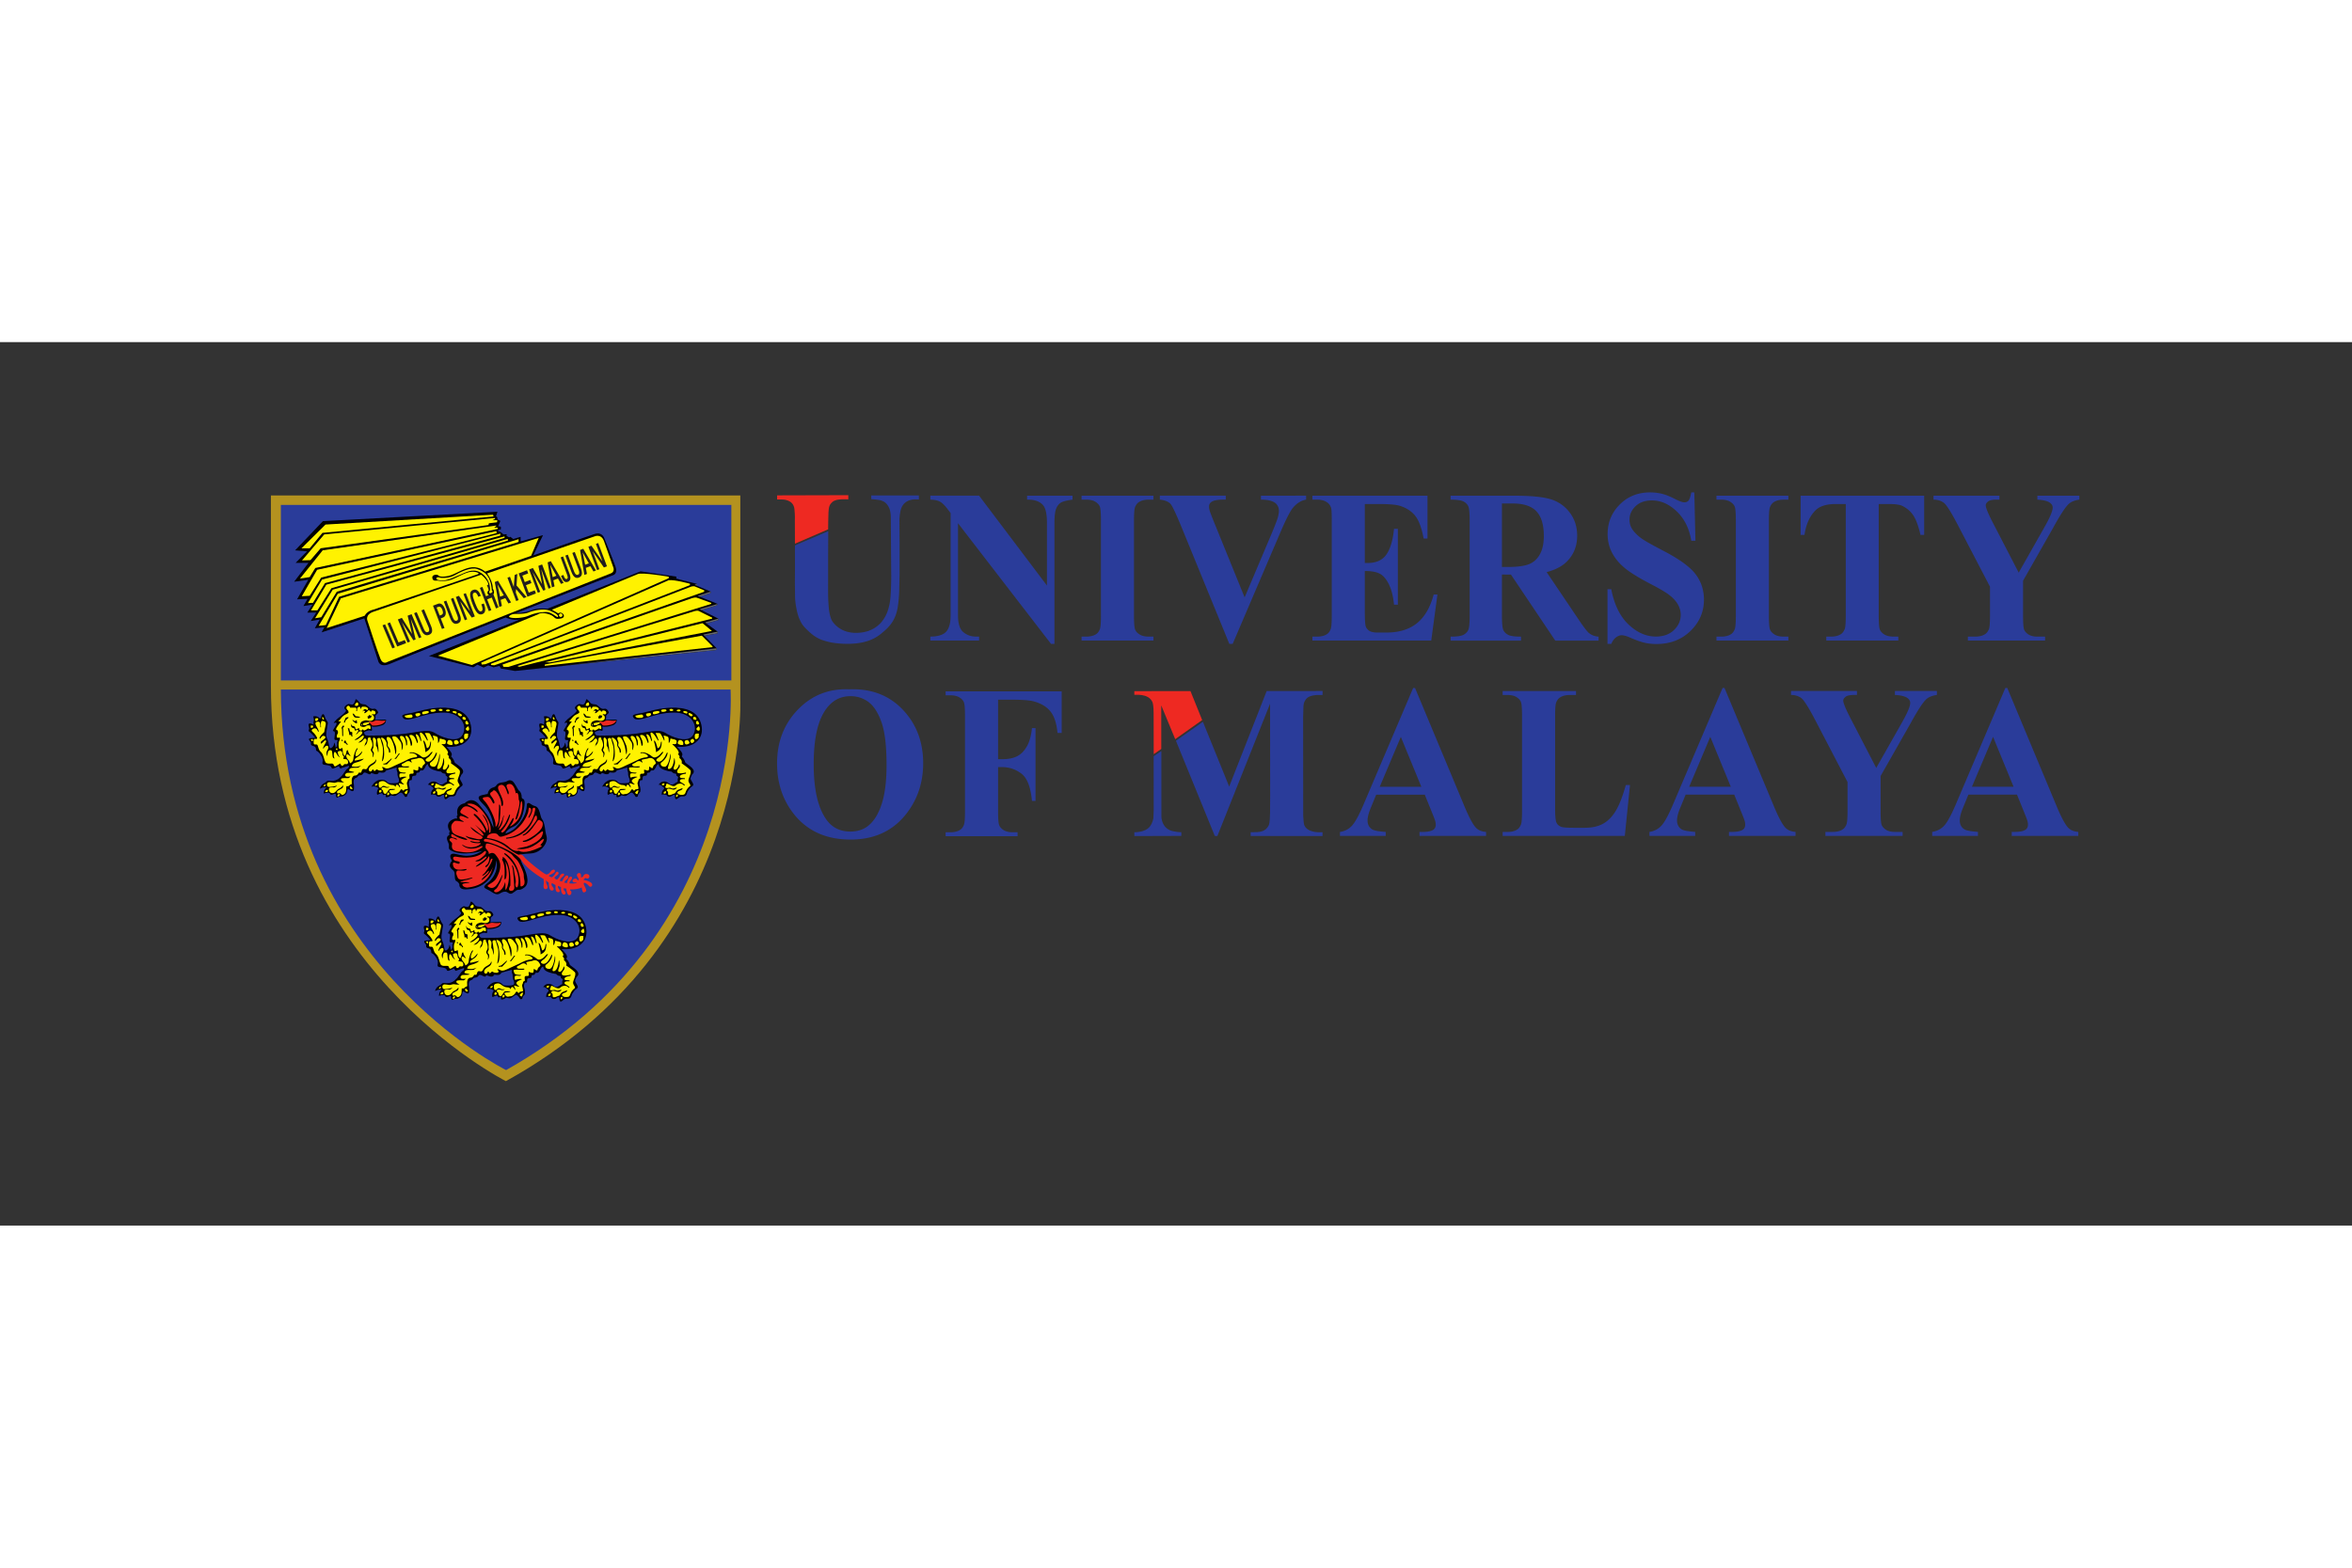 <svg xmlns="http://www.w3.org/2000/svg" height="800" width="1200" viewBox="-6.271 -3.403 54.345 20.417"><rect x="-6.271" y="-3.403" width="54.345" height="20.417" fill="#333333" stroke="none"/><defs><clipPath id="a" clipPathUnits="userSpaceOnUse"><path d="M83.693 523.063v56.693h170.079v-56.693"/></clipPath><clipPath id="b" clipPathUnits="userSpaceOnUse"><path d="M83.693 523.063h168.982v56.691H83.693z"/></clipPath></defs><g clip-path="url(#a)" transform="matrix(.26 0 0 -.26 -23.072 150.24)"><g clip-path="url(#b)"><path d="M140.195 559.463c-1.118 0-1.969-.602-2.551-1.804-.475-.988-.712-2.406-.712-4.255 0-2.197.366-3.821 1.1-4.872.511-.735 1.226-1.101 2.146-1.101.619 0 1.136.158 1.551.475.529.405.941 1.053 1.235 1.942.294.89.442 2.05.442 3.481 0 1.704-.15 2.978-.451 3.822-.3.846-.684 1.442-1.15 1.791-.466.348-1.002.522-1.609.522m-.108.608c1.948.076 3.53-.522 4.747-1.794 1.217-1.273 1.826-2.865 1.826-4.777 0-1.634-.454-3.071-1.362-4.312-1.202-1.646-2.9-2.47-5.094-2.47-2.2 0-3.901.785-5.104 2.356-.95 1.241-1.425 2.713-1.425 4.416 0 1.912.618 3.506 1.853 4.782 1.236 1.276 2.755 1.876 4.558 1.8m13.231-.921v-5.291h.351c.541 0 .983.086 1.326.257.343.17.633.459.87.864.237.406.392.953.464 1.644h.316v-6.469h-.316c-.114 1.222-.425 2.028-.933 2.417-.508.39-1.084.585-1.727.585h-.351v-3.942c0-.658.035-1.07.104-1.234.069-.165.204-.309.405-.432.202-.123.473-.185.816-.185h.406v-.351h-6.393v.351h.406c.355 0 .64.067.857.2.156.088.276.241.36.456.066.152.099.551.099 1.197v8.472c0 .658-.033 1.07-.099 1.234-.066.165-.2.308-.401.432-.202.123-.473.185-.816.185h-.406v.351h10.315v-3.695h-.37c-.084.867-.299 1.51-.644 1.928-.346.418-.847.712-1.502.883-.36.095-1.028.143-2.001.143m36.478-7.741l-1.821 4.435-1.876-4.435zm.306-.703h-4.319l-.514-1.254c-.168-.418-.252-.763-.252-1.035 0-.361.139-.626.415-.798.162-.101.562-.177 1.199-.227v-.351h-4.066v.351c.439.069.799.261 1.082.575.282.313.631.961 1.046 1.942l4.374 10.277h.171l4.41-10.562c.42-1.0.766-1.63 1.036-1.89.204-.196.493-.31.865-.342v-.351h-5.915v.351h.243c.475 0 .808.069 1.001.209.132.101.198.247.198.437 0 .114-.017.231-.054.351-.012.057-.102.294-.271.713m17.587 2.46l-.46-4.521h-10.856v.351h.406c.355 0.0.64.067.856.199.157.089.277.241.361.456.066.152.099.551.099 1.197v8.472c0 .658-.033 1.07-.099 1.235-.066.165-.2.309-.401.433-.202.123-.473.185-.816.185h-.406v.352h6.519v-.352h-.531c-.355 0-.64-.066-.857-.199-.156-.089-.279-.241-.37-.456-.066-.152-.099-.551-.099-1.196v-8.206c0-.659.036-1.078.108-1.258.072-.18.214-.315.425-.404.15-.057.514-.085 1.091-.085h1.018c.65 0 1.191.121 1.623.361.433.241.807.62 1.122 1.14.316.52.615 1.286.898 2.299m9.327-.152l-1.821 4.435-1.876-4.435zm.307-.703h-4.319l-.514-1.254c-.168-.418-.252-.763-.252-1.035 0-.361.138-.626.415-.798.162-.101.562-.177 1.199-.227v-.351h-4.066v.351c.439.069.799.261 1.082.575.282.313.631.961 1.046 1.942l4.373 10.277h.172l4.409-10.562c.421-1.0.767-1.63 1.036-1.89.204-.196.493-.31.866-.342v-.351h-5.915v.351h.243c.475 0 .808.069 1.001.209.132.101.198.247.198.437 0 .114-.018.231-.054.351-.012.057-.102.294-.271.713m17.361 10.818v-.351c-.403-.057-.713-.18-.929-.37-.3-.266-.775-.991-1.424-2.175l-2.651-4.663v-3.116c0-.664.032-1.078.099-1.239.065-.162.197-.304.392-.428.195-.123.455-.185.78-.185h.685v-.351h-6.861v.351h.64c.361 0 .646.066.857.199.156.089.28.241.37.456.066.152.1.551.1 1.196v2.584l-2.877 5.518c-.571 1.089-.973 1.73-1.208 1.924-.235.193-.548.292-.938.299v.351h5.861v-.351h-.261c-.355 0-.604-.054-.745-.162-.141-.107-.212-.222-.212-.342 0-.228.24-.801.722-1.719l2.209-4.264 2.2 3.884c.547.95.821 1.58.821 1.89 0 .171-.079.313-.235.428-.204.158-.58.253-1.127.285v.351m10.544-8.51l-1.821 4.435-1.876-4.435zm.306-.703h-4.319l-.514-1.254c-.168-.418-.252-.763-.252-1.035 0-.361.139-.626.415-.798.163-.101.563-.177 1.2-.227v-.351h-4.067v.351c.439.069.799.261 1.083.575.282.313.631.961 1.045 1.942l4.374 10.277h.171l4.409-10.562c.42-1.0.766-1.63 1.036-1.89.204-.196.493-.31.866-.342v-.351h-5.915v.351h.243c.475 0 .809.069 1.001.209.132.101.198.247.198.437a1.217 1.217 0 01-.054.351c-.012.057-.102.294-.27.713m-92.886 28.177l6.03-7.988v5.537c0 .773-.105 1.295-.315 1.567-.288.367-.772.545-1.451.532v.351h4.038v-.351c-.517-.07-.865-.16-1.042-.27-.177-.111-.315-.291-.415-.541-.099-.25-.148-.679-.148-1.287v-10.723h-.306l-8.265 10.723v-8.187c0-.741.161-1.241.482-1.501.322-.259.69-.389 1.105-.389h.288v-.351h-4.335v.351c.673.006 1.141.151 1.406.437.264.285.397.769.397 1.453v9.09l-.261.342c-.259.342-.487.567-.685.674-.198.108-.483.168-.856.18v.351m19.829-12.528v-.351h-6.391v.351h.406c.354 0 .64.067.856.2.156.088.276.24.361.455.065.152.099.551.099 1.196v8.472c0 .659-.034 1.07-.099 1.235-.067.165-.2.309-.401.433-.202.123-.474.185-.816.185h-.406v.351h6.391v-.351h-.406c-.355 0-.64-.067-.856-.199-.157-.089-.28-.241-.37-.457-.066-.152-.099-.55-.099-1.196v-8.472c0-.658.035-1.07.104-1.235.069-.164.204-.308.405-.432.202-.123.473-.185.816-.185m13.971 12.528v-.351c-.445-.076-.842-.326-1.19-.75-.252-.317-.628-1.061-1.127-2.232l-4.209-9.84h-.297l-4.191 10.239c-.505 1.235-.844 1.96-1.014 2.175-.172.215-.495.352-.969.408v.351h5.858v-.351h-.198c-.529 0-.889-.07-1.082-.209-.138-.095-.207-.234-.207-.418 0-.114.024-.248.072-.404.048-.155.21-.572.486-1.249l2.605-6.411 2.415 5.708c.288.69.466 1.152.532 1.387.066.234.099.433.099.598 0 .19-.048.358-.144.503-.096.146-.237.257-.424.332-.258.108-.601.162-1.028.162v.351m9.23-.741v-5.243h.243c.775 0 1.337.257 1.686.77.348.513.571 1.269.667 2.27h.343v-6.744h-.343c-.073.734-.224 1.336-.455 1.805-.231.468-.5.784-.806.945-.306.162-.751.242-1.334.242v-3.628c0-.71.029-1.143.086-1.302.057-.158.163-.288.32-.389.156-.102.408-.152.757-.152h.73c1.142 0 2.057.278 2.744.835.688.558 1.182 1.406 1.483 2.546h.333l-.55-4.094h-10.563v.351h.405c.354 0 .64.067.856.2.157.088.277.24.361.455.066.152.099.551.099 1.197v8.472c0 .582-.015.94-.044 1.073-.061.221-.172.392-.334.513-.228.177-.54.266-.937.266h-.405v.351h10.229v-3.809h-.342c-.175.931-.419 1.599-.735 2.004-.316.405-.761.703-1.338.893-.337.114-.968.171-1.893.171m10.924.048v-5.642h.515c.835 0 1.46.081 1.874.242.415.161.741.453.978.874.237.421.356.97.356 1.648 0 .982-.218 1.706-.654 2.175-.435.469-1.137.703-2.104.703zm0-6.316v-3.61c0-.697.04-1.135.121-1.316.081-.18.224-.324.428-.432.204-.107.586-.161 1.145-.161v-.352h-6.255v.352c.565 0 .948.055 1.149.166.201.111.342.255.423.432.081.177.122.614.122 1.31v8.358c0 .697-.041 1.135-.122 1.316-.081.18-.224.324-.428.432-.204.108-.586.162-1.145.162v.351h5.678c1.478 0 2.56-.108 3.245-.323.685-.215 1.244-.613 1.677-1.192.432-.58.648-1.258.648-2.037 0-.95-.325-1.735-.973-2.356-.415-.393-.995-.687-1.74-.883l2.939-4.359c.384-.564.657-.915.819-1.055.247-.196.532-.304.857-.323v-.352h-3.848l-3.939 5.87m16.296 7.304l.099-4.293h-.37c-.174 1.076-.603 1.942-1.285 2.598-.682.655-1.419.983-2.213.983-.612 0-1.097-.173-1.455-.518-.358-.345-.536-.742-.536-1.192 0-.285.063-.538.19-.76.174-.298.453-.592.837-.883.283-.209.935-.579 1.957-1.111 1.429-.741 2.394-1.441 2.893-2.099.493-.658.739-1.412.739-2.26 0-1.076-.398-2.003-1.194-2.778-.796-.775-1.807-1.163-3.033-1.163-.385 0-.748.041-1.09.123-.342.083-.773.238-1.289.466-.288.126-.526.19-.712.19-.156 0-.322-.064-.496-.19-.174-.127-.315-.32-.423-.58h-.334v4.863h.334c.264-1.368.773-2.411 1.527-3.13.755-.719 1.568-1.078 2.439-1.078.672 0 1.209.193 1.608.579.4.386.599.836.599 1.349 0 .304-.076.599-.23.883-.153.285-.386.556-.699.812-.312.257-.865.59-1.658 1.002-1.111.576-1.91 1.067-2.397 1.472-.487.405-.861.858-1.122 1.358-.261.5-.392 1.051-.392 1.653 0 1.026.358 1.899 1.073 2.622.715.722 1.616 1.083 2.703 1.083a4.398 4.398 0 001.155-.152c.282-.076.626-.217 1.032-.423.406-.206.69-.308.852-.308.156 0 .279.051.37.152.09.102.174.345.252.732m8.625-12.822v-.351h-6.39v.351h.405c.355 0 .64.067.857.2.155.088.276.24.36.455.066.152.1.551.1 1.196v8.472c0 .659-.034 1.07-.1 1.235-.065.165-.2.309-.401.433-.201.123-.473.185-.815.185h-.405v.351h6.39v-.351h-.406c-.355 0-.64-.067-.856-.199-.157-.089-.28-.241-.37-.457-.066-.152-.099-.55-.099-1.196v-8.472c0-.658.035-1.07.104-1.235.069-.164.204-.308.405-.432.202-.123.473-.185.816-.185m12.474 12.528v-3.486h-.325c-.192.804-.405 1.382-.64 1.734-.234.351-.556.631-.965.84-.228.114-.628.171-1.198.171h-.91v-9.935c0-.658.035-1.07.103-1.234.069-.165.205-.309.406-.432.202-.123.476-.185.824-.185h.406v-.351h-6.4v.351h.406c.354 0 .639.067.857.2.155.088.278.24.369.456.066.152.099.551.099 1.196v9.935h-.883c-.823 0-1.42-.184-1.793-.551-.524-.513-.853-1.245-.992-2.194h-.343v3.486m24.769-0v-.351c-.403-.057-.713-.18-.929-.37-.3-.266-.774-.991-1.423-2.175l-2.65-4.663v-3.116c0-.664.033-1.078.099-1.239.066-.162.197-.304.392-.428.194-.123.455-.185.78-.185h.685v-.351h-6.86v.351h.64c.361 0 .647.067.857.2.156.088.28.24.37.456.066.152.099.551.099 1.196v2.584l-2.875 5.518c-.571 1.089-.973 1.73-1.208 1.923-.234.193-.547.293-.937.299v.351h5.858v-.351h-.261c-.355 0-.603-.054-.743-.162-.142-.108-.212-.222-.212-.342 0-.228.24-.801.721-1.719l2.208-4.265 2.199 3.885c.548.95.821 1.579.821 1.89 0 .171-.078.313-.235.427-.205.158-.579.253-1.126.285v.351m-103.632.021h4.233v-.355l-.312.007s-1.022.057-1.291-.901c-.113-.404-.127-.943-.127-.943l.014-1.901v-2.957l-.028-1.184s.007-.832-.142-1.73c-.183-1.093-.699-1.673-1.255-2.142-.32-.268-.891-.809-2.156-1.006-1.141-.178-2.283-.002-2.581.064-.3.067-.555.135-.808.234-.218.085-.58.272-.893.546-.787.688-.858.908-1.028 1.269-.223.473-.398 1.501-.397 2 .001.213-.014 1.224-.014 1.224l.008 1.373-.004 1.958 2.96 1.269-.011-2.312v-2.072c-.004-1.13-.013-1.567.061-2.441.039-.455.168-.996.334-1.212.096-.124.468-.67 1.298-.901.855-.238 1.706.007 1.865.064.633.224 1.811.831 1.985 3.027.052.64.07 1.658.064 2.007-.006.356-.035 4.964-.035 4.964s.017.54-.127.886c-.211.509-.49.638-.773.731-.176.057-.837.106-.837.106" fill="#2a3c9a"/><path d="M135.265 573.017l2.95 1.276s.008 1.212.029 1.498c.013.194.029.428.092.593.055.144.192.293.28.362.298.234.87.219.982.222.165.005.408-.008.408-.008v.369l-6.327-.017.001-.366h.44s1.008.038 1.1-.855c.063-.61.037-.974.037-.974m30.171-15.206l4.988.003 1.039-2.574-2.396-1.698-1.241 3.003.003-3.875-.673-.461-.008 3.612s.008.755-.106 1.018c-.355.819-1.602.62-1.607.645-.006.048 0 .327 0 .327" fill="#ee2922"/><path d="M169.123 555.5l2.396 1.688 2.337-5.758 3.33 8.488 4.971.006-.005-.354h-.486s-.653-.017-.921-.302c-.301-.32-.284-.672-.291-.719-.005-.046-.027-.948-.027-.948l.006-8.745s.039-.704.084-.825c.262-.709 1.347-.663 1.347-.663h.288l-.004-.334-6.382.004v.334l.472.007s.683-.032.989.383c.141.192.205.237.238.779.026.423.021.71.024.738.003.029.008 1.34.008 1.34l-.008 8.174-4.684-11.761-.227.007m-5.435 7.087l.685.461.004-5.723s-.061-.894.684-1.28c.4-.207 1.088-.213 1.088-.213v-.326l-4.177-.014.004.34s.961-.038 1.379.511c.264.348.309.73.309.73l.028.702" fill="#2a3c9a"/><path d="M88.695 577.305h41.715v-18.125s.973-21.901-20.831-33.934c0 0-20.883 10.485-20.883 35.147" fill="#b4921f"/><path d="M89.578 560.056h39.966s1.428-21.832-19.949-33.828c0 0-19.949 9.91-20.017 33.828m0 .806h40.035v15.599H89.578z" fill="#2a3c9a"/><path d="M95.627 553.289l-.759-.255s-.096.114-.11.192c-.019.08-.502-.27-.634-.175-.127.097.082.22-.593.3-.531.068-.031.274-.351.799-.327.53-.455.402-.474.511-.012.114.034.305-.273.383-.308.08-.098.225-.224.369-.128.143-.243.302.047.318.292.016.388.031.388.031s-.346.418-.538.549c-.123.083.008.201-.012.301-.017.098-.128.409.045.428.177.018.354-.118.354-.118s-.03.154.005.312c.039.151-.018.336-.035.409-.018.073.393.067.568-.146.135-.155.112.394.317.366.122-.046.112-.264.278-.531.165-.264.146-.089.082-.566-.068-.473-.176-.737 0-1.122.173-.384.14-.72.238-.794.103-.07.371.182.36.41-.01.229.139-.172.13-.317-.008-.149.183.08.146.317-.035.237.112.21.024.283-.099.075-.269-.064-.269.157 0 .219.154.674-.102.656-.139-.009.233.439.286.621.043.165-.093.155-.215.1-.12-.055.194.319.462.512.268.191.498.382.59.538.09.155-.388.215.037.538.237.182.266.072.489.045.218-.029.302.382.331.455.038.092.23-.098.352-.262.118-.165.27-.147.47-.173.2-.03.35-.292.572-.375.217-.083.362.161.598-.276.065-.117-.113-.226-.113-.226-.098-.073-.118-.126-.11-.255.012-.129-.044-.246-.044-.246l.985.028s.045-.34-.302-.485c-.351-.147-.811-.192-.98-.118 0 0 .073-.322.01-.374-.065-.055-.13.045-.278.02-.145-.029-.335-.113-.374-.146-.057-.048.007-.304.217-.311.211-.009 2.335-.037 4.053.256 1.71.291 1.687.126 2.266-.185.581-.309 1.891-.765 2.249.101.359.869-.34 1.797-1.558 1.861-1.217.065-2.351-.383-2.875-.518-.527-.138-.873-.161-.987.198-.053.176.553.24.885.304.333.064 1.64.52 2.951.457 1.306-.065 2.141-.585 2.288-1.727.146-1.138-.784-1.878-2.203-1.741 0 0 .403-.393.468-.601.063-.211-.112-.218 0-.322.112-.1.241-.347.26-.456.016-.108.735-.444.763-.8.02-.221-.176-.284-.181-.366-.015-.084-.134-.182-.097-.327.038-.148.231-.367.231-.506 0-.134-.2-.18-.285-.309-.085-.129-.231-.273-.26-.41-.026-.138-.111-.338-.37-.321-.259.021-.35-.091-.468-.189-.114-.09-.26-.138-.26.31 0 0-.11.062-.22-.048-.109-.108-.413-.172-.506.057 0 0-.381.111-.421-.009 0 0-.079.31.172.521 0 0 .103.07-.038.171-.134.102-.222.257-.426.218 0 0 .175.311.519.296.339-.021.392-.258.625-.276.233-.02.368.2.497.218.128.019 0 .175.085.357.083.183-.195.153-.157.31.035.155-.189.035-.335.194-.147.153-.062.032-.458.143-.395.112-.747.228-.776.597 0 0-.138-.039-.192-.168-.053-.129-.192-.382-.294-.389-.102-.011-.23.025-.249-.102-.022-.128-.193-.075-.268-.128-.072-.056.044-.219-.157-.24-.204-.017-.266-.035-.266-.273 0-.237-.178-.071-.212-.163-.038-.092-.101-.257-.038-.43.065-.173.1-.52.019-.611-.083-.093-.167-.166-.185-.31-.02-.146-.19-.092-.19-.092s-.207.365-.363.374c-.155.009-.378-.309-.6-.3-.219.009-.285.101-.36.018-.073-.083-.311-.165-.387-.1l-.01.199-.217-.035-.111.172s-.266-.053-.378-.138c-.114-.082-.114.395.082.568 0 0-.343.263-.636.136 0 0 .3.694.968.62.507-.053.303-.309.754-.309.455 0 .622.018.681.098.068.085.02.284.02.284s-.138.274-.117.495c.016.217-.122.181-.067.526l-.589-.164c-.359-.097-.359-.097-.427-.199-.062-.102-.257-.12-.423-.081-.165.032-.186-.039-.202-.082-.02-.049-.168-.137-.431-.02-.269.117-.217-.018-.289-.056-.072-.035-.332.112-.332.112s-.195.099-.266-.017c-.076-.122-.121-.166-.345-.194-.22-.029-.089-.147-.32-.22-.23-.073-.221-.355-.202-.464.02-.11.072-.603-.035-.695-.114-.092-.316.102-.437.157-.118.055-.09-.22-.157-.358-.063-.138-.322-.31-.452-.301-.127.008-.249-.027-.379-.1 0 0-.128-.027-.12.291 0 0-.008.119-.202.02-.192-.102-.293-.058-.339.056-.049.108-.251.09-.539 0 0 0-.014.42.27.529 0 0-.259.046-.403-.008-.153-.056-.214-.101-.214-.101s.061.327.347.473c.288.147.235.276.49.246.26-.025.499-.025.746.12.248.144.194.189.314.262.121.075.407.623.565.695.155.071.121.263.121.263"/><path d="M97.468 557.216s.261-.061.325-.01c.061.05.235.122.372.095.138-.02.587-.046.675.015.085.065.053-.469-1.072-.469-.184 0-.125.21-.34.235l-.016.139" fill="#ee2922"/><path d="M104.466 555.562s-.181-.225-.091-.326c.091-.099.431-.167.464-.066.033.101 0 .437-.373.392m.509-.078s-.043-.169.047-.27c.089-.1.293 0 .35.057.059.055.013.155-.099.256-.113.102-.297-.043-.297-.043m.715.19s-.238-.045-.217-.224c.023-.179.182-.169.23-.123.044.045.247.18-.013.347m.183.35c-.024-.168-.024-.383.089-.383.114 0 .25.09.25.248 0 .157.011.245.011.245s-.33.06-.35-.11m.35.774s-.159-.123-.203-.203c-.047-.08.057-.201.179-.201.123 0 .161.212.024.404m-.239.411s-.034-.176.057-.242c.09-.067.238 0 .206.089-.035.089-.125.325-.264.153m-.19.183c.124-.045.19-.057.214 0 .021.057-.011.304-.273.213 0 0-.069-.169.058-.213m-.391.346c.151-.122.273-.042.273.036s-.258.191-.258.191c-.161.011-.161-.104-.015-.227m-.46.238c.155-.035.202-.068.202-.068s.09.058.055.145c-.031.091-.329.091-.329.091s-.086-.136.072-.168m-.525.133c.17 0 .182.069.182.069s-.011.123-.182.1c-.166-.023-.166-.077-.166-.077s0-.092.166-.092m-.645.035c.161 0 .195.057.182.1-.012.045-.112.094-.205.094-.089 0-.146-.094-.146-.094s.013-.1.17-.1m-.636-.068c.25.045.22.134.22.134s0 .112-.29.08c-.279-.034-.181-.146-.181-.146s0-.11.251-.068m-.837-.215c.227.047.465.091.428.215-.034.125-.547.033-.579-.032 0 0-.08-.227.15-.183m-.511-.178c.281.091.213.293.045.283-.171-.013-.296-.067-.296-.067s-.034-.303.251-.216m-.717-.146c.317.009.205.226.138.282-.068.057-.626-.089-.626-.089s-.046-.244.488-.193m-8.829-1.93s.059-.146.14-.146c.079 0 .031.189.031.189s-.151 0-.171-.043m.195 1.236l-.195.023-.011-.203s.271-.089.206.181m.33.423c.077.026.134.103.134.192 0 .086-.251.034-.251.034l-.02-.213s.057-.034.138-.013m.558.115l.087.021c.01.112-.126.226-.126.226-.102-.146.039-.248.039-.248m1.289-2.698l-.025.148s-.122.011-.122-.079.148-.07.148-.07m-.371-1.263c.114-.312.175-.195.471-.014.297.178.08-.046.276-.112.19-.068.124.177.349.133.229-.042.249.171.182.316-.064.145-.235.126-.362.145-.125.024.11.17-.024.259-.136.092-.052.316-.17.418-.112.1-.327-.033-.327-.033-.024-.293.215-.52.215-.52s-.207.102-.274.25c-.07.146-.226.403-.284.133-.053-.267.058-.483.058-.483-.048.067-.159-.043-.193.315-.039.405-.022.448-.237.438-.218-.01-.207-.506-.207-.506s-.045-.045-.079.192c-.031.234.093.314.138.436.047.124.029.361-.194.249-.23-.115-.182-.315-.24-.217-.057.102.264.541.264.623 0 .077-.049.2-.264-.047-.215-.246-.24-.123-.215-.011.024.123.611.371.34.529-.28.158-.366-.34-.444-.204-.08.135.408.562.408.562s.051.325.125.617c.08.291-.125.38-.303.38-.183 0-.105-.571-.105-.571l-.058.01c.011.518-.121.495-.249.487-.124-.015-.317-.059-.068-.463.25-.404.16-.536.093-.371-.07.17-.204.338-.447.192-.237-.146 0-.258.129-.402.124-.149.394-.507.168-.486-.225.025-.225-.033-.225-.336 0-.303.294-.021.363-.257.141-.498.178-.439.326-.607.212-.243.216-.594.351-.854.137-.257.648-.043.708-.187m-.855-1.98c.147-.024.195.168.195.168-.216.024-.195-.168-.195-.168m.138-.496c.315-.032.238.183.238.183-.238.044-.238-.183-.238-.183m1.089-.391c.205-.022.215.203.215.203-.281.035-.215-.203-.215-.203m1.112.909c-.088-.326.214-.266.214-.266 0 .22-.214.266-.214.266m8.486-.959c.187 0 .136.221.136.221-.22.003-.136-.221-.136-.221m-1.104.303c.255-.06.206.21.206.21s-.274 0-.206-.21m.068.883c-.017.093-.375-.049-.199-.134.182-.086.199.134.199.134m-5.217-.185c.171-.035.228.176.228.176-.296.026-.228-.176-.228-.176m.382-.418c-.06-.111-.018-.177-.018-.177.215-.052.215.15.215.15s-.138.137-.196.027m.707-.423c.19-.016.177.175.177.175l-.109.079c-.156-.138-.068-.254-.068-.254m1.635.363c-.085-.095-.178-.117-.068-.212.111-.09.153-.077.179.034.027.109.05.083.064.252 0 0-.089.018-.175-.074m1.099 2.929c-.053-.042-.434-.085-.58-.125-.145-.043.017-.219.017-.219l-.05-.052c-.178.228-.416.126-.554.016-.137-.11-.372-.11-.289-.276.085-.169.714 0 .651-.109-.057-.113-.269-.06-.667-.052-.404.009-.301-.075-.221-.312.074-.236.746-.1.577-.208-.169-.112-.553.142-.553-.171 0-.311.035-.21.274-.16.238.05.441.008.34-.025-.102-.033-.479-.179-.461-.327.019-.153.259-.279.259-.279s-.018-.067-.191 0c-.169.068-.353.135-.235-.067.117-.201.079-.303.025-.22-.053.086-.101.22-.221.227-.122.011-.144-.259-.154-.192-.006.065-.1.168-.313.168-.215 0-.411.152-.552.261-.148.11-.315.102-.482.043-.159-.058-.132-.21-.118-.398.019-.184.165-.192.264-.075.104.119.213.101.341.023.127-.072.351-.008.338-.038-.007-.034-.228-.11-.344-.045-.122.068-.367.045-.364-.099.013-.145.16-.097.147-.229-.004-.133.184-.37.322-.141.168.273.26.335.26.335s.494.025.494-.009c0-.033-.155-.083-.358-.083-.204 0-.232-.092-.068-.281.162-.185.263-.062.433-.062.196 0 .4.218.429.283.019.068.107.169.156.119.121-.117.146-.162.197-.059.053.102.24.059.307.102.068.038-.041.317-.059.469-.015.152.082.187.087.32.008.136.152.061.152.196 0 .133-.1.394.167.368.277-.025.174.144.174.279 0 .135.015.068.255.01.238-.061.179.174.195.303.017.125.153-.101.275-.094.117.007.014.168.194.294.176.128.143.195 0 .414-.146.218-.442.218-.493.176m-4.987 2.889s.025.038-.059.187c0 0-.061-.174.059-.187m.074.163c-.049-.148.129-.111.241-.111.107 0 .121.085.234.097.114.014.063.201.063.201-.051-.114-.486-.04-.538-.186m5.983-2.107c-.087-.275-.442-.408-.442-.408.053.21-.179 1.003-.179 1.003.146.121.315-.645.315-.645.277-.02.311.544.311.544l.064.039s.018-.262-.07-.533m-3.032-.998l-.155-.026s.093.083.224.255c.128.179.17.238.17.238l.099.007-.338-.473zm-.437-.087c-.064-.074-.38-.413-.38-.413l-.307-.007-.017.074s.161-.014.291.081c.13.095.449.396.449.396s.026-.059-.036-.132m-3.529 2.073l-.039.129h-.161s.006.203-.065.356c-.067.156-.005.195-.005.195l-.102.078.172-.041.065-.28.205-.067v-.213s-.03-.098.028-.126c.063-.031-.098-.031-.098-.031m-.343-.745l-.068-.027s.017.118-.117.148c-.126.028-.161.13-.161.13l.047.039.021.083.107-.007s.008-.135.103-.222c.097-.087.068-.144.068-.144m-.476.776l-.02.61-.048.116.088.171.116.049.022-.144-.119-.068.032-.077.009-.657zm.004-.453c-.073 0-.073.118-.073.118h.08s.068-.118-.008-.118m.198 1.843l.111.252.235.048-.011-.087s-.253-.181-.272-.289l-.021-.107-.109-.005.067.189zm.966-.049c.024.068.122.068.122.068l.026-.28-.125.02s-.285.154-.285.31c0 0 .243-.185.261-.118m.013.426l.37-.049.02-.067s-.273-.04-.421 0c-.143.037-.234.347-.234.347.15.02.265-.232.265-.232m1.192.059c0 .071.051.061.051.061s.048-.11.138-.061c.086.047.02-.175-.039-.211-.064-.036-.254-.062-.254-.062s.04.161-.06.161c-.097 0 .163.036.163.112m8.031-4.824c-.187.2-.747.583-.747.583s.113.248-.203.471c0 0 .099.168-.139.336 0 0 .25.067-.098.486-.353.414-.377.348-.377.348l.024.067s.339-.077.339.112c0 .192.124.246-.533.382 0 0-.045-.393-.159-.393 0 0 .013.411-.04.498-.047.086-.359.159-.41.159-.048 0 .135-.381.051-.467 0 0-.17.39-.334.639-.052.077-.436.05-.436.05s.237-.491.261-.628c.009-.075-.065-.025-.065-.025s-.308.628-.545.692c-.237.06.033-.542.033-.68 0-.135-.072-.046-.072-.046s-.126.578-.396.578c-.126 0 .232-.565.146-.764-.087-.198-.15.825-.695.691-.098-.026 0-.149.086-.335.082-.185.163-.469.074-.603l-.074-.011s-.065.726-.351.86c-.286.135 0-.37 0-.37s.042-.185.016-.431l-.079-.048s.007.863-.444.863c-.289 0 .098-.528.134-.665.04-.137.015-.543-.099-.603 0 0 .063.578-.1.75-.163.173-.29.55-.673.467-.172-.033.177-.591.25-.837.077-.248.077-.713-.023-.74 0 0-.05.58-.201.963-.147.379-.247.529-.424.567-.175.036-.208-.148-.086-.384.124-.232-.111-.293.102-.516.212-.223.136-.492.136-.492l-.092.009s-.011.273-.095.384c-.115.149-.149.235-.121.395.02.161-.2.506-.411.543-.212.037.035-.185.121-.655.087-.468.139-1.305-.136-1.454 0 0 .214.952.035 1.466-.172.516-.108.628-.309.617-.252-.018-.1-.285-.1-.419 0-.136.139-.617.05-.885 0 0-.074.515-.163.565-.085.051.013.454-.023.567-.035.111-.19.283-.26.172-.078-.11.022-.309.009-.47-.009-.16.038-.368-.009-.43-.054-.062-.128-.225 0-.311.122-.085.032-.49-.067-.503 0 0 .076.27-.01.409-.09.135-.189.195-.076.392.113.197.099.323.053.529-.053.211-.151.26-.125.358.027.1-.254.112-.254-.05 0-.158-.086-.469-.157-.503-.076-.039-.129-.186-.129-.186s0 .22.117.37c.109.148.06.355-.09.343-.148-.011-.2-.369-.597-.355 0 0 .569.344.498.577-.078.238-.515-.457-.823-.332 0 0 .808.471.685.689-.088.16-.314.012-.314.012s-.073-.184-.257-.223c0 0 .194.21.225.311 0 0 0 .182-.178.059-.173-.12-.11.11-.197.174-.088.061-.225.009-.259.197-.04.183-.04.245-.04.245s.062-.186.137-.221c.074-.037.249-.024.259-.159.014-.137.067-.222.238-.088.173.136.089-.086.137-.123.051-.036.199-.113.275.037.048.098.045-.108.176-.072.22.061.283.194.345.171.065-.025.296-.199.16.259 0 0-.25.063-.346-.036-.099-.099-.335-.12-.474-.037-.136.085-.06.394.173.468.241.072.252.1.475.038.226-.066.535.022.522.269-.013.247-.184.233-.184.233l.023.085s.265-.107.288.076c.023.184-.127.257-.339.245 0 0 .01-.123-.085-.098-.103.024-.077.098-.077.098l-.137.012s-.098-.123-.161-.16c-.06-.033-.114-.108-.198-.086-.09.025.161.112.02.2-.135.087-.173-.114-.173-.114s0 .16.113.224c.113.062.102.062.189.01.084-.05.188-.085.188.039 0 .123-.188.22-.324.207-.142-.01-.252.038-.276-.094-.027-.139-.087-.078-.087-.078s.026.162-.076.162c-.099 0-.21-.075-.21-.185 0-.112-.013-.198-.013-.198h-.064s.052.298-.047.308c-.102.012-.49-.003-.49-.003s-.086.284-.269.126c-.183-.158.042-.361.097-.404l.027-.158-.137-.1s-.315-.134-.432-.279c-.112-.146-.342-.394-.342-.394l.24-.026s-.319-.402-.397-.546c-.08-.148-.055-.227.079-.227 0 0 .113-.188-.01-.346-.072-.088-.049-.287-.049-.287s.12-.071.264-.007c0 0 .054-.123-.046-.302-.102-.18-.06-.561-.024-.662.037-.103.196-.023.262.032.071.055.071-.282.071-.282s0-.335.203-.437c0 0 .121.224.121.362 0 .133.115.176.115.176s.104-.405.265-.494c0 0-.07-.077-.183.057-.111.133-.23 0-.215-.077.01-.079.045-.226.172-.348.12-.125.167-.315.167-.315s.294.091.305.404c.011.315.206.866.343.943l.045-.044s-.251-.336-.203-.63c0 0 .041-.11.203 0 .159.113.396.403.396.403s.023-.279-.486-.558c0 0-.205-.101-.192-.27 0 0 .102-.024.375.055.272.077.443.101.443.101s-.15-.18-.491-.279c-.341-.102-.523-.111-.581-.406 0 0 .373-.069.569-.009.195.054.282.089.282.089s-.145-.08-.215-.157c-.068-.081-.55-.024-.67-.059-.114-.032-.212-.11-.202-.256l.452-.103-.079-.054-.555-.025s-.275-.101-.127-.291c.08-.099.423-.021.423-.021s-.083-.149-.187-.157c-.097-.012-.597.057-.643-.079-.046-.136.113-.214.27-.269 0 0-.115-.056-.337-.011-.228.044-.311 0-.458-.045-.146-.044-.509.112-.645.009-.136-.1-.091-.324.026-.371.11-.043.691.035.791.135 0 0-.09-.19-.284-.19-.19 0-.443.033-.443-.146 0-.176.059-.277.183-.337.125-.054.306-.042.474.17.172.211.264.19.363.27.105.076.215.157.215.246 0 0 .081-.101-.005-.226-.092-.123-.209-.1-.309-.21 0 0-.25-.068-.194-.236.059-.167.194.02.274-.055.079-.08.171-.238.383-.059.221.18.136.54.17.697 0 0 .161-.08.287.076.12.157.227-.046.19.316-.033.36.115.55.301.55.177 0 .28.157.311.234.036.08.208-.077.254.114.045.192.114.268.262.225.147-.044.224-.01.292.146.068.158.213.258.4.359.181.103.305.213.305.328l.053.01s.027-.28-.27-.439c-.293-.159-.409-.303-.395-.458.011-.156.146-.192.227-.138.08.057.098.201.148.171.042-.033.079-.225.205-.114.124.114.099.144.222.059.126-.093.503-.093.48.054-.022.146-.111.111-.103.167.013.057.069.057.273-.056.213-.115.557.069.849.215.295.144.775.338 1.032.481.262.149.594.25.807.259.216.012.261.189-.157.347-.152.057-.365.013-.365.013l.046.08s.439.107 1.034-.382c.34-.281.827.371.827.371s.091.078.135.054c.046-.02-.239-.37-.305-.425-.069-.057-.41-.236-.282-.36.123-.123.495-.26.905.697 0 0 .137.136.036-.18-.104-.316-.344-.55-.532-.683-.077-.052-.115-.358.303-.372.311-.011.476.832.488 1.078.013.225.066-.054.035-.327-.035-.27-.304-.876-.212-.929.086-.057.441-.043.528.854.032.337.104-.247.067-.418-.034-.167-.222-.481-.02-.515.207-.036.386.336.386.449 0 .11.183-.113-.01-.326-.192-.214-.23-.439.053-.449.288-.011.581.077.581.077l-.012-.112s-.485-.032-.532-.235c-.044-.202.338-.125.454-.17l-.013-.079s-.428.058-.442-.132c-.012-.192.227-.114.462-.417l-.101-.012s-.144.225-.451.157c-.306-.067-.265-.236-.489-.212-.227.023-.498.246-.59.212-.093-.032-.025-.157-.105-.236-.079-.077.011-.192.252-.133.238.056.2-.044.371-.059.171-.011.264.114.402.059 0 0-.178-.19-.35-.159-.173.037-.422.147-.514.055-.091-.087-.079-.122.023-.213.103-.089-.042-.323.151-.323.192 0 .34.134.439.134.104 0 .128.248.377.347.247.1.375.147.375.147s-.025-.147-.148-.192c-.125-.045-.385-.121-.32-.257.068-.133.23-.167.434-.159.201.01.245.079.302.259.058.179.205.403.365.505.158.101-.126.281-.126.505 0 .222.344.753.146.956m-8.998 5.939s0 .113-.155.013c-.161-.1-.1-.26-.1-.26.406-.077.255.246.255.246" fill="#fff200"/><path d="M116.128 553.289l-.763-.255s-.093.114-.112.192c-.015.08-.5-.27-.626-.175-.133.097.082.22-.601.3-.529.068-.03.274-.351.799-.324.53-.454.402-.472.511-.013.114.037.305-.27.383-.306.08-.097.225-.228.369-.128.143-.241.302.05.318.288.016.386.031.386.031s-.348.418-.536.549c-.126.083.007.201-.015.301-.017.098-.126.409.048.428.174.018.351-.118.351-.118s-.03.154.009.312c.037.151-.022.336-.039.409-.017.073.393.067.572-.146.127-.155.111.394.312.366.122-.046.115-.264.276-.531.165-.264.148-.089.084-.566-.067-.473-.178-.737 0-1.122.176-.384.138-.72.242-.794.1-.07.366.182.361.41-.011.229.135-.172.128-.317-.011-.149.185.08.148.317-.037.237.109.21.016.283-.091.075-.266-.064-.266.157 0 .219.156.674-.102.656-.139-.009.236.439.287.621.044.165-.094.155-.211.1-.12-.055.189.319.462.512.262.191.496.382.59.538.089.155-.39.215.033.538.239.182.269.072.49.045.22-.029.302.382.333.455.035.092.229-.098.35-.262.116-.165.264-.147.468-.173.207-.03.353-.292.573-.375.22-.083.365.161.597-.276.065-.117-.111-.226-.111-.226-.102-.073-.118-.126-.107-.255.005-.129-.044-.246-.044-.246l.984.028s.044-.34-.306-.485c-.352-.147-.812-.192-.976-.118 0 0 .072-.322.007-.374-.062-.055-.128.045-.278.02-.145-.029-.335-.113-.376-.146-.053-.048.009-.304.222-.311.213-.009 2.333-.037 4.045.256 1.717.291 1.691.126 2.274-.185.574-.309 1.885-.765 2.246.101.361.869-.344 1.797-1.56 1.861-1.217.065-2.352-.383-2.877-.518-.521-.138-.872-.161-.986.198-.057.176.553.24.886.304.335.064 1.64.52 2.953.457 1.308-.065 2.135-.585 2.285-1.727.144-1.138-.783-1.878-2.204-1.741 0 0 .407-.393.467-.601.067-.211-.112-.218 0-.322.114-.1.246-.347.263-.456.015-.108.735-.444.766-.8.017-.221-.178-.284-.186-.366-.006-.084-.128-.182-.095-.327.039-.148.237-.367.237-.506 0-.134-.203-.18-.292-.309-.082-.129-.226-.273-.255-.41-.026-.138-.111-.338-.37-.321-.256.021-.348-.091-.468-.189-.115-.09-.257-.138-.257.31 0 0-.111.062-.222-.048-.113-.108-.416-.172-.509.057 0 0-.377.111-.421-.009 0 0-.073.31.172.521 0 0 .102.07-.035.171-.137.102-.222.257-.423.218 0 0 .176.311.514.296.346-.021.4-.258.625-.276.232-.02.37.2.5.218.13.019 0 .175.083.357.084.183-.194.153-.153.31.035.155-.185.035-.333.194-.146.153-.069.032-.463.143-.394.112-.744.228-.773.597 0 0-.139-.039-.197-.168-.053-.129-.192-.382-.292-.389-.102-.011-.229.025-.25-.102-.019-.128-.194-.075-.268-.128-.074-.056.044-.219-.156-.24-.205-.017-.267-.035-.267-.273 0-.237-.175-.071-.211-.163-.039-.092-.1-.257-.039-.43.066-.173.104-.52.022-.611-.083-.093-.166-.166-.189-.31-.011-.146-.192-.092-.192-.092s-.202.365-.361.374c-.152.009-.375-.309-.596-.3-.222.009-.287.101-.361.018-.076-.083-.317-.165-.384-.1l-.014.199-.22-.035-.113.172s-.264-.053-.379-.138c-.107-.082-.107.395.085.568 0 0-.34.263-.634.136 0 0 .298.694.969.62.507-.053.306-.309.753-.309.452 0 .616.018.683.098.065.085.019.284.019.284s-.139.274-.119.495c.018.217-.117.181-.064.526l-.593-.164c-.357-.097-.357-.097-.423-.199-.062-.102-.256-.12-.424-.081-.167.032-.181-.039-.2-.082-.022-.049-.169-.137-.435-.02-.266.117-.211-.018-.289-.056-.073-.035-.33.112-.33.112s-.195.099-.269-.017c-.073-.122-.115-.166-.34-.194-.222-.029-.095-.147-.322-.22-.232-.073-.222-.355-.204-.464.022-.11.076-.603-.033-.695-.111-.092-.316.102-.437.157-.12.055-.091-.22-.155-.358-.063-.138-.324-.31-.453-.301-.132.008-.248-.027-.379-.1 0 0-.128-.027-.118.291 0 0-.009.119-.204.02-.192-.102-.292-.058-.342.056-.044.108-.248.09-.531 0 0 0-.02.42.268.529 0 0-.259.046-.407-.008-.148-.056-.213-.101-.213-.101s.065.327.352.473c.283.147.228.276.487.246.258-.025.497-.025.747.12.25.144.192.189.312.262.12.075.407.623.563.695.157.071.126.263.126.263"/><path d="M117.966 557.216s.264-.061.328-.01c.062.05.233.122.368.095.141-.02.591-.046.674.015.09.065.057-.469-1.068-.469-.191 0-.124.21-.335.235l-.022.139" fill="#ee2922"/><path d="M124.965 555.562s-.183-.225-.093-.326c.093-.099.431-.167.467-.066.031.101 0 .437-.374.392m.51-.078s-.046-.169.042-.27c.094-.1.299 0 .356.057.054.055.01.155-.103.256-.115.102-.294-.043-.294-.043m.712.19s-.234-.045-.214-.224c.022-.179.183-.169.23-.123.042.045.248.18-.015.347m.181.35c-.019-.168-.019-.383.091-.383.113 0 .253.09.253.248-0.0.157.011.245.011.245s-.33.06-.355-.11m.355.774s-.161-.123-.207-.203c-.046-.08.056-.201.181-.201.129 0 .163.212.026.404m-.239.411s-.035-.176.054-.242c.092-.067.238 0 .209.089-.036.089-.128.325-.263.153m-.193.183c.123-.045.193-.057.215 0 .022.057-.013.304-.273.213 0 0-.069-.169.058-.213m-.382.346c.14-.122.268-.042.268.036s-.261.191-.261.191c-.159.011-.159-.104-.007-.227m-.469.238c.159-.035.206-.068.206-.068s.088.058.057.145c-.037.091-.335.091-.335.091s-.089-.136.072-.168m-.523.133c.17 0 .18.069.18.069s-.01.123-.18.1c-.167-.023-.167-.077-.167-.077s0-.092.167-.092m-.646.035c.155 0 .19.057.179.1-.011.045-.111.094-.201.094-.093 0-.148-.094-.148-.094s.011-.1.17-.1m-.636-.068c.251.045.214.134.214.134s0 .112-.283.08c-.285-.034-.181-.146-.181-.146s0-.11.25-.068m-.842-.215c.23.047.468.091.433.215-.037.125-.544.033-.579-.032 0 0-.078-.227.146-.183m-.509-.178c.285.091.217.293.046.283-.17-.013-.296-.067-.296-.067s-.034-.303.249-.216m-.713-.146c.318.009.203.226.132.282-.067.057-.617-.089-.617-.089s-.054-.244.485-.193m-8.828-1.93s.054-.146.133-.146c.08 0 .037.189.037.189s-.148 0-.17-.043m.195 1.236l-.195.023-.009-.203s.267-.089.204.181m.328.423c.079.026.136.103.136.192 0 .086-.251.034-.251.034l-.022-.213s.056-.034.137-.013m.553.115l.091.021c.012.112-.125.226-.125.226-.1-.146.033-.248.033-.248m1.295-2.698l-.022.148s-.124.011-.124-.079.146-.07.146-.07m-.37-1.263c.118-.312.18-.195.476-.014.291.178.076-.046.27-.112.193-.068.122.177.35.133.228-.042.251.171.185.316-.072.145-.24.126-.364.145-.122.024.113.17-.022.259-.137.092-.06.316-.173.418-.111.1-.329-.033-.329-.033-.022-.293.218-.52.218-.52s-.207.102-.272.25c-.071.146-.23.403-.287.133-.052-.267.057-.483.057-.483-.044.067-.16-.043-.193.315-.038.405-.022.448-.239.438-.215-.01-.205-.506-.205-.506s-.047-.045-.079.192c-.032.234.092.314.137.436.043.124.036.361-.195.249-.224-.115-.178-.315-.238-.217-.055.102.264.541.264.623 0 .077-.043.2-.264-.047-.213-.246-.235-.123-.213-.011.022.123.613.371.34.529-.28.158-.362-.34-.445-.204-.075.135.41.562.41.562s.045.325.129.617c.076.291-.129.38-.308.38-.183 0-.103-.571-.103-.571l-.058.01c.013.518-.124.495-.248.487-.124-.015-.319-.059-.068-.463.246-.404.155-.536.091-.371-.069.17-.206.338-.445.192-.238-.146 0-.258.128-.402.125-.149.397-.507.17-.486-.231.025-.231-.033-.231-.336 0-.303.298-.021.366-.257.142-.498.18-.439.329-.607.212-.243.217-.594.35-.854.135-.257.645-.043.709-.187m-.851-1.98c.142-.024.187.168.187.168-.214.024-.187-.168-.187-.168m.13-.496c.32-.032.242.183.242.183-.242.044-.242-.183-.242-.183m1.091-.391c.204-.022.216.203.216.203-.285.035-.216-.203-.216-.203m1.112.909c-.089-.326.22-.266.22-.266 0 .22-.22.266-.22.266m8.489-.959c.189 0 .139.221.139.221-.223.003-.139-.221-.139-.221m-1.108.303c.257-.06.204.21.204.21s-.272 0-.204-.21m.068.883c-.017.093-.374-.049-.195-.134.178-.086.195.134.195.134m-5.216-.185c.169-.035.228.176.228.176-.296.026-.228-.176-.228-.176m.384-.418c-.062-.111-.015-.177-.015-.177.213-.052.213.15.213.15s-.137.137-.198.027m.706-.423c.187-.016.177.175.177.175l-.108.079c-.154-.138-.069-.254-.069-.254m1.636.363c-.089-.095-.18-.117-.068-.212.112-.09.151-.077.177.034.025.109.053.083.061.252 0 0-.087.018-.17-.074m1.097 2.929c-.052-.042-.439-.085-.579-.125-.142-.043.018-.219.018-.219l-.053-.052c-.176.228-.418.126-.551.016-.138-.11-.38-.11-.292-.276.084-.169.717 0 .658-.109-.061-.113-.274-.06-.673-.052-.398.009-.3-.075-.222-.312.079-.236.751-.1.578-.208-.169-.112-.55.142-.55-.171 0-.311.031-.21.27-.16.237.05.448.008.344-.025-.107-.033-.481-.179-.463-.327.015-.153.257-.279.257-.279s-.018-.067-.189 0c-.169.068-.359.135-.237-.067.119-.201.072-.303.022-.22-.048.086-.099.22-.22.227-.117.011-.144-.259-.153-.192-.011.065-.1.168-.314.168-.215 0-.409.152-.552.261-.146.11-.318.102-.477.043-.161-.058-.137-.21-.123-.398.019-.184.167-.192.265-.075.106.119.217.101.343.023.123-.072.348-.008.338-.038-.009-.034-.227-.11-.346-.045-.118.068-.366.045-.36-.099.009-.145.155-.097.142-.229-.008-.133.19-.37.327-.141.165.273.259.335.259.335s.487.025.487-.009c0-.033-.151-.083-.353-.083-.206 0-.232-.092-.068-.281.159-.185.266-.062.433-.062.193 0 .4.218.424.283.026.068.112.169.165.119.111-.117.144-.162.193-.059.054.102.24.059.31.102.067.038-.044.317-.062.469-.017.152.079.187.085.32.008.136.156.061.156.196 0 .133-.106.394.172.368.27-.025.167.144.167.279 0 .135.015.068.253.01.239-.061.18.174.2.303.013.125.153-.101.27-.094.118.007.018.168.198.294.177.128.142.195 0 .414-.146.218-.445.218-.494.176m-4.985 2.889s.024.038-.064.187c0 0-.065-.174.064-.187m.072.163c-.048-.148.125-.111.239-.111.111 0 .124.085.235.097.113.014.063.201.063.201-.048-.114-.485-.04-.537-.186m5.982-2.107c-.085-.275-.446-.408-.446-.408.056.21-.178 1.003-.178 1.003.146.121.32-.645.32-.645.279-.02.308.544.308.544l.065.039s.02-.262-.07-.533m-3.029-.998l-.156-.026s.093.083.218.255c.133.179.173.238.173.238l.105.007-.34-.473zm-.44-.087c-.063-.074-.38-.413-.38-.413l-.307-.007-.02.074s.161-.014.293.081c.134.095.448.396.448.396s.026-.059-.035-.132m-3.528 2.073l-.041.129h-.16s.004.203-.062.356c-.066.156-.014.195-.014.195l-.096.078.172-.041.064-.28.204-.067v-.213s-.024-.098.034-.126c.057-.031-.1-.031-.1-.031m-.34-.745l-.071-.027s.012.118-.115.148c-.135.028-.165.13-.165.13l.05.039.017.083.111-.007s.008-.135.103-.222c.095-.087.071-.144.071-.144m-.48.776l-.023.61-.049.116.092.171.115.049.021-.144-.117-.068.031-.077.006-.657h-.077zm.006-.453c-.078 0-.078.118-.078.118h.082s.07-.118-.003-.118m.2 1.843l.107.252.229.048-.005-.087s-.255-.181-.276-.289l-.018-.107-.108-.005.07.189zm.964-.049c.019.068.118.068.118.068l.027-.28-.127.02s-.283.154-.283.31c0 0 .246-.185.265-.118m.011.426l.372-.049.016-.067s-.27-.04-.417 0c-.146.037-.231.347-.231.347.144.02.26-.232.26-.232m1.192.059c0 .071.05.061.05.061s.048-.11.134-.061c.088.047.028-.175-.035-.211-.065-.036-.248-.062-.248-.062s.037.161-.063.161c-.102 0 .163.036.163.112m8.033-4.824c-.195.2-.749.583-.749.583s.112.248-.206.471c0 0 .103.168-.132.336 0 0 .245.067-.102.486-.355.414-.379.348-.379.348l.024.067s.342-.077.342.112c0 .192.124.246-.536.382 0 0-.045-.393-.157-.393 0 0 .013.411-.035.498-.052.086-.366.159-.417.159-.046 0 .138-.381.05-.467 0 0-.165.39-.334.639-.047.077-.436.05-.436.05s.235-.491.261-.628c.011-.075-.061-.025-.061-.025s-.313.628-.55.692c-.236.06.039-.542.039-.68 0-.135-.073-.046-.073-.046s-.123.578-.4.578c-.123 0 .238-.565.148-.764-.087-.198-.156.825-.696.691-.102-.026 0-.149.085-.335.089-.185.161-.469.076-.603l-.076-.011s-.061.726-.347.86c-.285.135 0-.37 0-.37s.04-.185.013-.431l-.077-.048s0 .863-.449.863c-.287 0 .102-.528.142-.665.034-.137.011-.543-.105-.603 0 0 .064.578-.098.75-.161.173-.289.55-.674.467-.172-.033.175-.591.252-.837.076-.248.076-.713-.024-.74 0 0-.053.58-.198.963-.152.379-.248.529-.424.567-.174.036-.213-.148-.089-.384.122-.232-.112-.293.102-.516.209-.223.133-.492.133-.492l-.087.009s-.017.273-.096.384c-.111.149-.152.235-.129.395.029.161-.199.506-.41.543-.209.037.035-.185.125-.655.085-.468.137-1.305-.135-1.454 0 0 .21.952.036 1.466-.176.516-.113.628-.311.617-.252-.018-.1-.285-.1-.419 0-.136.137-.617.05-.885 0 0-.074.515-.161.565-.088.051.013.454-.028.567-.037.111-.183.283-.259.172-.073-.11.024-.309.014-.47-.014-.16.032-.368-.014-.43-.05-.062-.125-.225 0-.311.124-.085.037-.49-.061-.503 0 0 .075.27-.013.409-.089.135-.189.195-.076.392.111.197.1.323.048.529-.048.211-.146.26-.124.358.022.1-.248.112-.248-.05 0-.158-.087-.469-.165-.503-.073-.039-.124-.186-.124-.186s0 .22.115.37c.111.148.063.355-.087.343-.15-.011-.202-.369-.597-.355 0 0 .57.344.497.577-.076.238-.512-.457-.821-.332 0 0 .803.471.687.689-.086.16-.315.012-.315.012s-.076-.184-.26-.223c0 0 .197.21.224.311 0 0 0 .182-.174.059-.174-.12-.111.11-.2.174-.086.061-.225.009-.263.197-.037.183-.037.245-.037.245s.061-.186.137-.221c.077-.037.252-.024.263-.159.012-.137.063-.222.235-.088.177.136.087-.086.143-.123.048-.036.196-.113.268.037.051.098.043-.108.175-.072.227.061.288.194.352.171.059-.025.293-.199.159.259 0 0-.248.063-.348-.036-.097-.099-.338-.12-.473-.037-.133.085-.063.394.174.468.239.072.25.1.474.038.226-.066.536.022.523.269-.011.247-.188.233-.188.233l.028.085s.263-.107.285.076c.022.184-.124.257-.337.245 0 0 .011-.123-.085-.098-.103.024-.08.098-.08.098l-.131.012s-.102-.123-.163-.16c-.063-.033-.117-.108-.202-.086-.085.025.16.112.023.2-.135.087-.174-.114-.174-.114s0 .16.113.224c.115.062.104.062.185.01.091-.05.19-.085.19.039 0 .123-.19.22-.326.207-.137-.01-.248.038-.273-.094-.024-.139-.089-.078-.089-.078s.024.162-.076.162c-.097 0-.206-.075-.206-.185-0-.112-.012-.198-.012-.198h-.065s.05.298-.049.308c-.1.012-.485-.003-.485-.003s-.091.284-.27.126c-.185-.158.044-.361.096-.404l.027-.158-.136-.1s-.322-.134-.428-.279c-.113-.146-.346-.394-.346-.394l.244-.026s-.322-.402-.403-.546c-.076-.148-.051-.227.082-.227 0 0 .115-.188-.009-.346-.072-.088-.05-.287-.05-.287s.124-.071.263-.007c0 0 .055-.123-.046-.302-.102-.18-.052-.561-.023-.662.035-.103.192-.023.262.032.067.055.067-.282.067-.282s0-.335.205-.437c0 0 .124.224.124.362 0 .133.117.176.117.176s.102-.405.261-.494c0 0-.069-.077-.183.057-.115.133-.227 0-.217-.077.011-.079.047-.226.167-.348.129-.125.174-.315.174-.315s.298.091.307.404c.011.315.203.866.339.943l.048-.044s-.253-.336-.205-.63c0 0 .046-.11.205 0 .157.113.394.403.394.403s.022-.279-.485-.558c0 0-.206-.101-.197-.27 0 0 .103-.024.374.055.274.077.442.101.442.101s-.144-.18-.486-.279c-.339-.102-.516-.111-.577-.406 0 0 .375-.069.568-.009.188.054.285.089.285.089s-.148-.08-.218-.157c-.066-.081-.556-.024-.669-.059-.109-.032-.213-.11-.203-.256l.451-.103-.074-.054-.558-.025s-.275-.101-.127-.291c.082-.099.42-.021.42-.021s-.078-.149-.183-.157c-.096-.012-.596.057-.64-.079-.046-.136.107-.214.269-.269 0 0-.114-.056-.339-.011-.229.044-.309 0-.455-.045-.146-.044-.51.112-.645.009-.137-.1-.095-.324.018-.371.117-.043.698.035.8.135 0 0-.095-.19-.287-.19-.192 0-.444.033-.444-.146 0-.176.058-.277.188-.337.12-.054.301-.042.472.17.171.211.26.19.361.27.107.076.218.157.218.246 0 0 .078-.101-.013-.226-.089-.123-.205-.1-.307-.21 0 0-.248-.068-.189-.236.053-.167.189.02.272-.055.081-.08.167-.238.385-.059.212.18.137.54.168.697 0 0 .16-.08.283.076.126.157.23-.046.195.316-.036.36.114.55.297.55.18 0 .28.157.313.234.039.08.207-.077.252.114.05.192.111.268.263.225.143-.044.228-.01.291.146.069.158.215.258.4.359.181.103.303.213.303.328l.057.01s.026-.28-.269-.439c-.297-.159-.408-.303-.4-.458.017-.156.148-.192.228-.138.08.057.099.201.147.171.049-.033.079-.225.206-.114.12.114.101.144.223.059.13-.093.503-.093.477.054-.022.146-.113.111-.103.167.014.057.071.057.277-.056.213-.115.555.069.849.215.296.144.771.338 1.033.481.26.149.588.25.805.259.215.012.266.189-.159.347-.148.057-.361.013-.361.013l.045.08s.44.107 1.03-.382c.34-.281.831.371.831.371s.091.078.135.054c.043-.02-.236-.37-.305-.425-.069-.057-.407-.236-.285-.36.122-.123.5-.26.909.697 0 0 .135.136.035-.18-.103-.316-.342-.55-.535-.683-.074-.052-.113-.358.307-.372.306-.011.475.832.485 1.078.013.225.072-.054.035-.327-.035-.27-.305-.876-.214-.929.091-.057.44-.043.533.854.036.337.101-.247.068-.418-.032-.167-.227-.481-.026-.515.206-.036.393.336.393.449 0 .11.178-.113-.013-.326-.191-.214-.228-.439.053-.449.285-.011.582.077.582.077l-.011-.112s-.491-.032-.535-.235c-.046-.202.339-.125.453-.17l-.009-.079s-.429.058-.444-.132c-.009-.192.23-.114.466-.417l-.103-.012s-.146.225-.451.157c-.307-.067-.259-.236-.49-.212-.227.023-.499.246-.588.212-.088-.032-.024-.157-.103-.236-.078-.077.015-.192.25-.133.241.056.206-.044.375-.059.172-.011.261.114.396.059 0 0-.181-.19-.353-.159-.168.037-.418.147-.506.055-.089-.087-.082-.122.024-.213.1-.089-.048-.323.144-.323.193 0 .338.134.444.134.102 0 .125.248.372.347.255.1.375.147.375.147s-.02-.147-.148-.192c-.126-.045-.382-.121-.317-.257.069-.133.229-.167.431-.159.206.01.25.079.305.259.058.179.206.403.365.505.158.101-.126.281-.126.505 0 .222.339.753.148.956m-8.998 5.939s0 .113-.16.013c-.158-.1-.099-.26-.099-.26.407-.077.259.246.259.246" fill="#fff200"/><path d="M105.865 535.306l-.757-.258s-.095.111-.112.192c-.013.084-.501-.269-.627-.174-.13.094.079.222-.596.302-.536.065-.037.275-.357.803-.321.523-.451.393-.467.508-.017.113.03.303-.273.382-.308.081-.099.226-.229.369-.128.141-.242.304.05.316.291.019.385.035.385.035s-.346.414-.541.547c-.12.083.011.202-.007.303-.02.098-.13.41.042.425.178.022.355-.116.355-.116s-.029.157.005.311c.041.155-.017.337-.034.409-.02.075.393.069.569-.146.128-.155.113.392.314.364.12-.044.115-.264.279-.528.161-.266.144-.09.081-.567-.066-.475-.175-.737 0-1.121.176-.385.135-.721.241-.794.098-.074.366.185.36.409-.009.229.137-.172.125-.318-.006-.146.188.083.151.318-.036.238.109.214.016.284-.09.074-.266-.067-.266.155 0 .217.155.676-.102.656-.139-.009.234.438.287.622.045.165-.092.157-.211.102-.118-.056.191.316.459.506.27.196.498.386.59.539.093.155-.388.216.039.541.237.181.265.071.486.043.223-.029.305.382.333.459.033.088.227-.102.35-.266.123-.166.267-.143.47-.176.203-.025.352-.29.573-.374.221-.081.36.16.602-.273.061-.119-.115-.225-.115-.225-.1-.073-.121-.129-.113-.257.013-.129-.042-.247-.042-.247l.988.029s.041-.34-.307-.481c-.35-.147-.811-.193-.977-.122 0 0 .069-.317.01-.373-.067-.055-.129.043-.277.02-.149-.029-.335-.114-.379-.149-.053-.045.009-.302.222-.308.21-.01 2.334-.039 4.046.254 1.719.293 1.691.128 2.272-.181.579-.313 1.886-.767 2.246.096.361.868-.338 1.801-1.556 1.864-1.219.061-2.353-.382-2.877-.522-.527-.134-.872-.16-.987.204-.057.174.55.235.888.303.331.06 1.636.519 2.946.454 1.31-.065 2.14-.583 2.286-1.726.146-1.14-.784-1.879-2.203-1.74 0 0 .407-.392.473-.603.061-.211-.117-.222 0-.319.109-.101.238-.349.253-.455.023-.11.738-.45.77-.804.018-.221-.176-.285-.187-.366-.007-.083-.127-.185-.092-.328.037-.147.231-.366.231-.501 0-.138-.202-.187-.285-.31-.082-.13-.231-.277-.261-.415-.027-.135-.109-.336-.368-.318-.257.017-.348-.091-.468-.189-.112-.093-.259-.141-.259.306 0 0-.107.067-.225-.044-.105-.107-.41-.173-.505.052 0 0-.375.112-.425-.008 0 0-.071.314.175.525 0 0 .102.068-.033.171-.142.099-.222.255-.423.219 0 0 .172.313.516.288.341-.014.396-.253.624-.273.231-.016.367.205.498.22.13.021 0 .176.085.355.078.183-.194.157-.155.313.033.152-.186.035-.337.191-.146.154-.061.038-.457.147-.398.111-.745.225-.773.595 0 0-.141-.041-.196-.167-.057-.125-.194-.382-.296-.393-.101-.007-.229.03-.246-.096-.02-.13-.196-.076-.272-.13-.071-.056.051-.22-.155-.239-.207-.017-.266-.037-.266-.274 0-.236-.175-.073-.214-.161-.037-.094-.101-.26-.037-.432.062-.174.1-.52.021-.612-.084-.091-.169-.163-.185-.306-.02-.146-.192-.091-.192-.091s-.203.362-.361.371c-.157.012-.38-.308-.602-.299-.22.008-.283.098-.357.02-.073-.085-.314-.165-.387-.103l-.011.203-.216-.041-.115.173s-.266-.053-.377-.132c-.111-.085-.111.39.081.565 0 0-.341.262-.637.134 0 0 .295.692.968.625.509-.057.307-.314.755-.314.455 0 .622.021.686.1.065.083.013.28.013.28s-.139.277-.117.496c.017.218-.122.181-.065.532 0 0-.23-.067-.589-.165-.358-.103-.358-.103-.425-.2-.067-.102-.26-.123-.424-.085-.167.038-.183-.038-.2-.082-.02-.046-.167-.136-.438-.019-.268.119-.212-.017-.284-.054-.073-.035-.333.111-.333.111s-.192.1-.267-.023c-.072-.115-.118-.158-.34-.187-.221-.029-.094-.146-.327-.219-.228-.073-.218-.357-.2-.463.019-.114.073-.606-.036-.696-.112-.089-.313.101-.436.155-.119.054-.093-.217-.156-.358-.064-.132-.322-.308-.449-.3-.131.011-.253-.024-.379-.097 0 0-.133-.031-.124.291 0 0-.009.117-.201.017-.194-.1-.295-.053-.34.056-.046.106-.248.092-.536 0 0 0-.018.419.268.528 0 0-.257.045-.405-.012-.146-.051-.212-.098-.212-.098s.065.33.349.473c.288.146.233.275.49.248.258-.025.494-.025.746.116.247.149.194.193.312.267.123.074.406.623.565.693.154.076.118.266.118.266"/><path d="M107.708 539.232s.262-.061.327-.013c.064.051.239.124.374.099.132-.023.582-.051.668.015.09.063.054-.471-1.072-.471-.181 0-.121.211-.334.236l-.018.137" fill="#ee2922"/><path d="M114.709 537.578s-.187-.222-.093-.328c.093-.099.43-.167.467-.065.031.102 0 .439-.374.393m.511-.079s-.05-.169.044-.268c.091-.1.293 0 .348.056.057.057.012.155-.101.256-.114.101-.291-.044-.291-.044m.712.191s-.24-.046-.214-.222c.022-.181.179-.171.224-.124.046.045.25.176-.01.346m.179.349c-.02-.168-.02-.382.093-.382s.252.087.252.246c0 .157.008.243.008.243s-.326.061-.352-.108m.352.775s-.158-.123-.204-.203c-.043-.08.057-.201.187-.201.122 0 .151.21.017.404m-.237.414s-.035-.18.059-.245c.088-.066.238 0 .202.09-.032.09-.128.323-.261.156m-.189.181c.118-.046.189-.055.213 0 .021.054-.01.303-.27.214 0 0-.072-.17.057-.214m-.392.35c.15-.125.276-.047.276.03 0 .082-.261.193-.261.193-.159.009-.159-.103-.015-.223m-.462.232c.157-.033.207-.066.207-.066s.09.057.051.145c-.033.093-.328.093-.328.093s-.09-.135.069-.172m-.522.138c.167 0 .181.065.181.065s-.015.125-.181.102c-.172-.023-.172-.078-.172-.078s0-.088.172-.088m-.648.034c.157 0 .195.054.182.1-.013.041-.115.087-.205.087-.088 0-.148-.087-.148-.087s.015-.1.172-.1m-.635-.07c.25.045.215.135.215.135s0 .112-.283.077c-.284-.033-.181-.142-.181-.142s0-.113.25-.07m-.84-.214c.228.047.463.092.431.214-.032.124-.54.036-.581-.034 0 0-.076-.226.15-.181m-.512-.176c.286.087.216.289.046.28-.17-.012-.292-.069-.292-.069s-.033-.299.246-.211m-.714-.146c.317.011.208.225.139.278-.07.06-.623-.086-.623-.086s-.052-.247.485-.192m-8.827-1.931s.06-.148.137-.148c.081 0 .03.192.03.192s-.145 0-.167-.043m.192 1.235l-.192.021-.015-.202s.275-.092.207.18m.331.425c.078.022.137.1.137.192 0 .09-.25.033-.25.033l-.026-.212s.059-.035.139-.013m.551.111l.094.026c.009.11-.125.224-.125.224-.102-.145.032-.25.032-.25m1.296-2.693l-.022.145s-.124.013-.124-.081c0-.087.146-.064.146-.064m-.374-1.27c.12-.31.18-.191.476-.01.294.18.08-.043.271-.114.194-.068.126.182.353.137.228-.046.246.169.18.314-.07.143-.24.122-.363.143-.123.025.118.17-.022.259-.135.092-.057.318-.169.421-.115.097-.331-.037-.331-.037-.022-.292.215-.518.215-.518s-.202.1-.273.247c-.068.148-.225.405-.281.137-.057-.272.057-.483.057-.483-.047.067-.159-.046-.195.312-.036.403-.021.452-.236.439-.217-.011-.204-.504-.204-.504s-.045-.049-.082.188c-.034.237.091.316.136.44.047.123.038.359-.192.247-.228-.112-.179-.314-.236-.214-.059.103.258.536.258.617 0 .08-.046.203-.258-.043-.215-.248-.237-.124-.215-.013.021.122.608.37.34.528-.28.159-.362-.337-.44-.201-.084.134.403.559.403.559s.046.327.125.62c.08.288-.125.381-.307.381-.177 0-.102-.571-.102-.571l-.055.01c.015.515-.126.495-.25.483-.12-.016-.317-.056-.067-.462.253-.403.159-.538.091-.369-.068.167-.202.337-.442.192-.24-.148 0-.262.125-.408.119-.144.395-.503.172-.481-.229.022-.229-.035-.229-.335 0-.304.296-.025.362-.26.143-.495.182-.44.327-.604.213-.242.218-.598.352-.855.138-.258.652-.043.704-.193m-.853-1.974c.149-.025.194.168.194.168-.211.023-.194-.168-.194-.168m.136-.499c.317-.032.241.186.241.186-.241.043-.241-.186-.241-.186m1.091-.391c.201-.02.214.203.214.203-.281.033-.214-.203-.214-.203m1.114.911c-.093-.325.216-.27.216-.27 0 .223-.216.27-.216.27m8.486-.959c.186 0 .136.218.136.218-.22.008-.136-.218-.136-.218m-1.111.305c.261-.061.205.206.205.206s-.268 0-.205-.206m.072.88c-.015.096-.374-.049-.196-.135.181-.082.196.135.196.135m-5.217-.182c.172-.035.229.177.229.177-.296.024-.229-.177-.229-.177m.384-.421c-.061-.111-.017-.177-.017-.177.213-.051.213.151.213.151s-.137.134-.196.025m.705-.422c.186-.017.178.176.178.176l-.109.076c-.152-.135-.069-.253-.069-.253m1.636.363c-.085-.092-.18-.118-.07-.211.113-.093.153-.078.18.034.024.108.05.085.061.254 0 0-.087.015-.17-.076m1.095 2.931c-.05-.044-.434-.086-.577-.128-.146-.041.02-.215.02-.215l-.053-.052c-.177.227-.419.124-.555.018-.135-.11-.374-.11-.289-.282.085-.167.716 0 .655-.109-.059-.109-.272-.058-.673-.048-.402.007-.298-.08-.22-.312.078-.238.749-.102.579-.212-.172-.11-.555.143-.555-.168 0-.311.037-.21.272-.161.239.05.446.01.344-.024-.105-.035-.477-.177-.461-.33.018-.15.255-.279.255-.279s-.017-.062-.187 0c-.17.069-.357.135-.238-.062.118-.205.074-.307.022-.223-.048.087-.098.223-.221.229-.116.007-.144-.261-.15-.195-.009.068-.104.168-.317.168-.21 0-.409.151-.555.262-.14.108-.314.1-.473.041-.165-.06-.137-.21-.12-.395.017-.186.161-.195.267-.077.099.117.211.102.339.025.126-.077.347-.007.338-.042-.005-.035-.228-.11-.35-.044-.117.07-.364.044-.353-.1.007-.14.151-.094.142-.227-.008-.132.189-.37.324-.14.164.272.255.338.255.338s.494.02.494-.01c0-.036-.155-.086-.357-.086-.203 0-.233-.091-.07-.278.163-.184.268-.068.436-.068.193 0 .4.22.422.288.03.07.115.168.165.116.117-.116.144-.16.195-.058.052.1.238.058.307.1.068.044-.042.322-.059.472-.017.155.078.187.085.323.008.134.156.06.156.192 0 .133-.106.395.166.371.272-.027.168.142.168.278 0 .133.02.069.259.009.235-.06.176.178.195.303.018.125.153-.103.272-.091.118.007.02.169.195.29.179.131.15.198 0 .415-.143.221-.441.221-.493.179m-4.983 2.889s.025.042-.061.187c0 0-.064-.172.061-.187m.075.16c-.049-.145.127-.105.236-.105.113 0 .125.082.238.095.113.01.06.195.06.195-.047-.109-.485-.036-.534-.185m5.984-2.106c-.094-.272-.446-.407-.446-.407.056.21-.178 1.002-.178 1.002.142.123.315-.645.315-.645.28-.017.314.545.314.545l.061.041s.02-.264-.067-.536m-3.038-.993l-.146-.03s.086.08.215.258c.135.174.17.236.17.236l.107.01-.346-.473zm-.435-.092c-.063-.071-.378-.409-.378-.409l-.306-.009-.018.072s.161-.013.286.082c.135.096.448.4.448.4s.028-.063-.033-.135m-3.527 2.077l-.043.122h-.163s.012.205-.06.361c-.066.153-.008.192-.008.192l-.097.079.165-.043.069-.277.206-.068v-.211s-.028-.097.032-.128c.057-.027-.1-.027-.1-.027m-.342-.748l-.069-.029s.013.126-.116.153c-.13.021-.165.125-.165.125l.048.041.021.082.106-.009s.011-.135.105-.223c.098-.088.069-.141.069-.141m-.476.775l-.022.609-.046.118.084.172.117.05.024-.145-.119-.07.03-.077.009-.657h-.077zm.004-.451c-.072 0-.072.115-.072.115h.078s.069-.115-.006-.115m.199 1.843l.108.251.233.047-.008-.085s-.255-.182-.272-.29l-.022-.105-.109-.011.071.193zm.967-.047c.02.067.12.067.12.067l.027-.279-.127.017s-.282.154-.282.31c0 0 .242-.185.262-.115m.008.428l.373-.049.018-.072s-.273-.037-.418 0c-.148.038-.232.35-.232.35.145.018.26-.228.26-.228m1.19.054c0 .073.053.065.053.065s.05-.115.139-.065c.083.048.024-.173-.039-.209-.064-.038-.252-.063-.252-.063s.039.162-.059.162c-.102 0 .159.033.159.11m8.037-4.821c-.192.203-.751.583-.751.583s.115.245-.203.471c0 0 .1.167-.135.337 0 0 .25.067-.103.483-.351.416-.373.348-.373.348l.022.068s.34-.08.34.113c0 .19.127.246-.532.381 0 0-.043-.395-.159-.395 0 0 .013.41-.035.498-.051.085-.363.158-.414.158-.048 0 .139-.381.052-.467 0 0-.172.394-.337.64-.05.075-.437.048-.437.048s.238-.486.263-.625c.013-.075-.065-.028-.065-.028s-.309.632-.546.693c-.239.059.037-.544.037-.679 0-.134-.074-.049-.074-.049s-.124.582-.401.582c-.122 0 .241-.568.149-.767-.083-.197-.151.826-.693.693-.104-.026 0-.15.088-.335.086-.184.158-.468.071-.6l-.071-.016s-.062.727-.352.865c-.285.135 0-.371 0-.371s.039-.186.015-.432l-.072-.045s0 .858-.454.858c-.285 0 .102-.528.141-.663.037-.136.011-.54-.102-.604 0 0 .063.581-.1.751-.16.171-.29.548-.67.465-.173-.034.172-.593.248-.835.074-.249.074-.714-.024-.74 0 0-.052.579-.2.962-.151.381-.249.529-.425.567-.17.037-.209-.15-.087-.384.13-.235-.111-.295.1-.515.215-.223.137-.496.137-.496l-.082.013s-.018.275-.1.385c-.115.148-.15.235-.127.394.024.161-.196.503-.413.541-.208.037.039-.186.125-.654.091-.469.135-1.306-.137-1.453 0 0 .215.945.04 1.467-.176.516-.117.628-.315.617-.247-.018-.094-.284-.094-.422 0-.132.131-.614.046-.886 0 0-.073.518-.165.568-.086.049.014.457-.021.57-.037.106-.185.279-.264.17-.073-.115.026-.309.014-.471-.014-.16.035-.37-.014-.431-.05-.061-.125-.222 0-.309.125-.085.038-.491-.067-.505 0 0 .082.273-.006.407-.086.135-.188.2-.076.397.111.198.098.319.049.526-.049.215-.149.259-.122.358.026.102-.252.114-.252-.049 0-.159-.086-.468-.161-.504-.077-.036-.122-.183-.122-.183s0 .22.109.365c.115.151.064.359-.088.346-.148-.011-.197-.369-.596-.353 0 0 .575.342.499.578-.076.233-.511-.457-.822-.335 0 0 .803.473.682.69-.085.159-.312.011-.312.011s-.073-.185-.26-.221c0 0 .201.21.226.309 0 0 0 .185-.175.06-.176-.118-.111.114-.199.174-.086.062-.223.015-.262.199-.04.184-.04.245-.04.245s.067-.185.14-.221c.075-.037.249-.023.261-.16.012-.135.061-.223.235-.085.175.135.088-.084.139-.123.052-.036.196-.118.274.038.045.097.043-.112.173-.075.223.058.288.197.349.172.06-.025.296-.199.161.259 0 0-.248.062-.35-.037-.1-.099-.332-.125-.47-.04-.137.087-.067.397.172.47.236.073.248.096.473.036.224-.062.535.026.523.272-.01.249-.188.232-.188.232l.027.09s.258-.113.286.073c.023.184-.124.261-.339.243 0 0 .017-.121-.085-.095-.101.025-.075.095-.075.095l-.136.017s-.103-.127-.162-.164c-.064-.035-.112-.112-.198-.086-.086.025.16.112.025.199-.142.085-.176-.113-.176-.113s0 .164.11.221c.111.061.102.061.188.014.087-.05.185-.088.185.039 0 .123-.185.22-.322.206-.138-.009-.247.038-.273-.097-.027-.134-.087-.075-.087-.075s.023.163-.075.163c-.102 0-.212-.075-.212-.189 0-.106-.013-.195-.013-.195h-.063s.05.296-.052.309c-.1.01-.483 0-.483 0s-.091.283-.27.122c-.186-.155.042-.36.099-.402l.022-.158-.137-.103s-.318-.137-.43-.28c-.115-.145-.34-.393-.34-.393l.24-.024s-.32-.405-.4-.549c-.078-.148-.059-.228.08-.228 0 0 .112-.187-.013-.345-.067-.091-.046-.288-.046-.288s.122-.068.26-.005c0 0 .06-.124-.044-.303-.102-.18-.054-.56-.019-.663.033-.101.192-.025.259.033.069.059.069-.28.069-.28s0-.337.202-.439c0 0 .128.225.128.363 0 .134.113.178.113.178s.102-.404.263-.495c0 0-.069-.08-.183.057-.114.135-.225 0-.215-.079.01-.077.044-.223.172-.344.122-.126.17-.316.17-.316s.295.09.302.404c.011.312.206.862.341.943l.047-.048s-.25-.335-.205-.628c0 0 .046-.113.205 0 .163.116.395.406.395.406s.028-.281-.483-.562c0 0-.205-.101-.197-.27 0 0 .102-.018.375.058.272.076.443.101.443.101s-.146-.178-.488-.281c-.337-.103-.52-.113-.578-.406 0 0 .374-.066.567-.01.195.056.287.093.287.093s-.153-.083-.218-.16c-.069-.082-.556-.02-.67-.056-.118-.033-.216-.113-.205-.26l.452-.1-.076-.053-.558-.024s-.273-.104-.123-.293c.078-.102.416-.024.416-.024s-.077-.144-.178-.156c-.099-.01-.599.057-.645-.082-.046-.13.111-.213.272-.265 0 0-.116-.055-.344-.015-.227.049-.303 0-.456-.04-.144-.049-.51.107-.643.009-.14-.1-.09-.324.021-.371.112-.046.69.034.794.137 0 0-.087-.192-.281-.192-.194 0-.442.034-.442-.147 0-.18.057-.281.181-.336.121-.057.305-.041.473.17.17.213.26.188.365.267.105.08.215.159.215.248 0 0 .08-.1-.011-.222-.091-.127-.204-.105-.308-.212 0 0-.248-.07-.192-.241.058-.167.192.023.273-.051.083-.082.172-.24.387-.06.214.179.138.537.171.697 0 0 .16-.079.284.079.123.158.229-.044.193.315-.034.357.115.55.297.55.182 0 .281.156.315.235.036.078.204-.079.25.112.047.193.113.266.26.224.148-.046.229-.011.293.147.072.156.216.26.4.358.178.104.306.215.306.33l.056.008s.022-.279-.269-.435c-.298-.159-.408-.305-.396-.462.006-.158.146-.193.226-.137.077.057.103.203.146.169.046-.032.08-.225.203-.112.127.112.104.146.232.057.122-.09.496-.09.476.055-.026.147-.118.112-.103.169.011.055.071.055.272-.057.213-.117.555.068.851.213.296.143.77.338 1.031.483.263.146.59.246.808.26.213.008.261.186-.163.346-.147.057-.358.012-.358.012l.045.076s.436.107 1.03-.38c.34-.28.829.373.829.373s.09.077.137.053c.047-.023-.238-.371-.309-.426-.067-.055-.403-.237-.281-.357.126-.126.5-.26.908.695 0 0 .137.137.034-.181-.102-.314-.341-.55-.533-.682-.074-.055-.116-.358.305-.373.309-.01.479.831.487 1.076.013.227.068-.056.035-.322-.035-.271-.305-.88-.213-.931.087-.056.438-.042.533.852.031.337.099-.248.069-.415-.037-.173-.228-.484-.022-.516.203-.036.381.335.381.449 0 .11.183-.114-.011-.325-.192-.218-.225-.438.063-.454.279-.01.573.082.573.082l-.013-.112s-.486-.035-.529-.237c-.048-.2.338-.123.453-.166l-.009-.08s-.435.055-.444-.132c-.011-.195.223-.114.462-.417l-.102-.013s-.147.225-.455.157c-.305-.069-.259-.236-.486-.213-.227.022-.498.246-.588.213-.091-.032-.022-.157-.105-.236-.078-.08.014-.19.253-.136.235.056.206-.041.374-.054.168-.011.259.11.394.054 0 0-.18-.186-.352-.157-.168.035-.416.15-.51.056-.089-.085-.076-.122.025-.207.1-.096-.046-.332.147-.332.191 0 .338.135.443.135.102 0 .126.249.375.348.249.103.373.15.373.15s-.024-.15-.148-.197c-.124-.04-.387-.12-.319-.255.07-.135.228-.169.432-.155.203.008.249.076.307.255.059.181.205.405.364.506.161.1-.122.281-.122.506 0 .224.338.755.144.956m-9.002 5.938s0 .112-.161.011c-.151-.103-.095-.258-.095-.258.404-.077.256.248.256.248" fill="#fff200"/><path d="M108.48 547.745s-.02 1.238-.901 2.091c-.889.857-.187.787.383.943 0 0 .034.463.518.583.365.09.15.394.864.448.296.025.426.179.544.179.359.013.442-.272.818-.896 0 0 .275-.135.275-.604 0-.251.34.019.251-.723-.094-.74-.294-1.593-1.001-1.906-.703-.317-.679-.609-.679-.609s.607.202.905.54c.298.338.933.966.977 1.957 0 0-.023.423.385.109.411-.315.588.082.864-1.078.089-.383.272-.163.407-1.326.045-.38.23-.563.045-1.007-.18-.451-.681-.943-1.405-.967-.728-.025-.792-.092-.792-.092s-.161-.359.111-.877c.272-.515.748-1.616.183-2.041-.57-.428-.434 0-.91-.406-.479-.404-.479.089-.905.021-.436-.067-.438-.481-1.14 0-.452.318-.951.293-.335.768.315.244 1.018.965.792 2.043 0 0-.07-2.512-2.723-2.608-.638-.018-.57.45-.57.45s-.041.182-.27.291c-.225.114-.047.742-.25.925-.205.177-.545.422-.134.874 0 0-.367.539.044.627.406.091 1.315-.605 2.676.269 0 0-1.71-.557-2.813.024-.342.178-.064.36-.248.719-.184.36-.113.583.111.651 0 0-.065.247.045.316 0 0-.521.696.254 1.077.268.136.404.07.404.07s-.113.267.024.309c0 0-.274.878.637 1.06 0 0 .635.719 1.339-.2.705-.925.592-.562 1.223-2.004"/><path d="M117.22 542.807c-.103.2-.764.336-.764.336l.183.171s.309-.186.357.1c.053.285-.44.319-.508.117-.067-.203-.254-.168-.254-.168s.032.051.017.203c-.044.357-.511.115-.322-.138.183-.25.102-.319.102-.319s0-.086-.122.069c-.116.15-.459.033-.407-.155.051-.186.375-.098.375-.098-.036-.171-.647-.103-.647-.103s-.037.103.137.287c.173.188.07.369-.083.304-.155-.07-.294-.576-.294-.576l-.237.069s.135.222.257.286c.118.065.183.303 0 .338-.19.035-.444-.539-.444-.539l-.222.064s.052.087.12.203c.067.118.322.238.288.374-.034.132-.306.048-.376-.136-.065-.183-.255-.337-.255-.337s-.255.067-.219.184c.032.119.474.289.339.456-.135.169-.239-.035-.307-.167-.068-.136-.273-.27-.273-.27s-.391.1-.221.184c.17.086.563.253.494.422-.068.166-.29.051-.425-.153-.137-.2-.338-.2-.338-.2-.241.049-1.756 1.261-1.993 1.582-.238.319-.442.169-.442.169s-.326.066-1.038.64c-.718.572-1.565.725-1.686.741-.12.017-.353.097-.392-.086-.034-.148.205-.131.205-.131.292-.035 2.552-.793 3.148-1.685.595-.892 1.957-1.635 1.957-1.635l.018-.389s-.136-.553.186-.507c.324.053.037.492.037.492l-.037.269.255-.185c0-.505.12-.781.345-.694.22.088 0 .322-.072.425-.067.101 0 .233 0 .233l.327-.183c-.035-.523.065-.641.274-.624.202.014.05.285-.021.337-.07.049-.033.218-.033.218l.27-.117c-.054-.32.104-.758.326-.641.22.117-.085.389-.085.389l-.018.151.237-.018s.052-.606.274-.589c.225.015.225.332.12.388-.102.049-.035.118-.035.118.768 0 1.022.184 1.022.184.05-.576.222-.473.359-.359.134.124-.152.493-.188.678-.032.185.273.048.444-.167.17-.221.39-.018.288.184m-6.331 1.548c-.341.725-.375.507-.766 1.011-.213.28-2.161 1.212-2.316.96 0 0-.102-.269 0-.402.105-.135.293-.32.24-.458-.051-.134.306.286.612-.099.306-.385.732-.915.05-2.108-.285-.504-1.138-.586-.558-.806.576-.217.9.758 1.072 1.079.168.318-.068-.49-.205-.694-.137-.2-.155-.402-.394-.552-.235-.154-.015-.339.257-.206.275.137.527.408.598.812 0 0 .083.149.05-.49-.036-.64.732 1.061 0 2.376 0 0 .237-1.334 0-1.567-.238-.236.171.924-.305 1.749 0 0 .101 0 .066.222 0 0 .754-.167.681-2.544 0 0-.307-.47.067-.47.374 0 .272.403.272.455 0 .05-.067 1.55-.204 1.767 0 0 .102.17.191-.42.081-.592.202-.86.133-1.132-.07-.267.102-.469.187-.318.085.153.426 1.616-1.209 2.933l.07.064s1.412-.739 1.393-2.931c0 0 .052-.082.205.019.155.102.205.288.118.623-.083.339.099.267-.305 1.128m-3.473-1.227c-.069.05.373.418.508.536.137.119.273.49-.033.135-.306-.356-.564-.322-.322-.167.237.152.971 1.415.782 1.396-.185-.014-.118-.236-.324-.555-.203-.318-.442-.219-.153 0 .292.218.275.992.137.69-.187-.412-1.109-.944-1.109-.843 0 .101.835.574.935.79.105.221-.166.037-.421-.181-.255-.218-.782-.152-.426-.053.358.105.476.287.681.455.203.171.191.538-.07.287-.773-.768-2.432-.421-2.432-.421-.409.079-.325-.303-.071-.37.207-.051.425-.035.361-.203-.097-.235-.749.405-.565-.251.187-.658 1.399-.102 1.177-.322-.222-.218-.82.036-.872-.152-.05-.183-.067-.2.105-.585.168-.389 1.397.13 1.308.014-.084-.118-.712-.235-.712-.235s-.629-.149-.24-.149c.749 0 .836-.052.478-.088-.356-.034-.51-.067-.392-.233.118-.17.392-.17.392-.17 2.058.17 2.263 1.819 2.263 1.819-.118-.488-.918-1.195-.986-1.143m.057 2.9s.086.172-.1.098c-.188-.071-1.002-.494-1.689.1 0 0-.036.086.225-.074.261-.163 1.004-.207 1.4.16.21.199-.361-.025-.85.199 0 0-.175.136.127.051.299-.09.7-.125.69.024-.015.148-.799-.006-1.229.395-.216.199.114-.037.379-.074.256-.037.892-.309 1.062-.049.135.211-.617.383-1.005.878-.296.385.904-.667 1.037-.667.14 0 .127.122-.558.842-.478.494.662-.629.774-.568.127.06-.199.815-1.013 1.56 0 0-.052.16.125.073.176-.088.863-.831 1.053-1.498 0 0 .4.285-.439 1.498 0 0 .625-.371.625-1.583 0 0 0-.075.064-.075.061 0 .099.296.047.619-.047.323-.838 2.049-1.888 1.981-.561-.035.424-.188.74-.656 0 0 .061-.173-.075-.063-.138.113-.864.768-1.252.323-.39-.447-.165-.433.251-.68.41-.247.275-.236.197-.225-.074.014-.641.327-.703.15-.097-.31.255-.334.354-.445.101-.116-.688.183-.837.01-.15-.173-.388-.298-.192-.892.127-.37.992-.445 1.289-.664.301-.225-.663.018-1.074.318-.414.298-.301-.15-.198-.175.098-.024.413-.073.413-.184 0-.11-.413.247-.605.075-.183-.176.142-.273.175-.423.042-.144-.236-.593.491-.718.725-.123 1.438-.221 2.189.36m1.18 1.958c-.03-.384.3.248.272.557-.024.311.073.978.04 1.239 0 0 .111.223.122-.299.015-.518-.09-1.361-.197-1.647-.117-.286.273.235.445.92 0 0 .178.522-.071-.522-.068-.261-.291-.57-.291-.57s-.058-.299.351.211c.415.508.51 1.1.604 1.075.087-.025-.189-.917-.764-1.498 0 0 0-.235.253-.013.247.225.742 1.139.742 1.139s.139.178.091-.098c-.047-.275-.335-.595-.335-.595s.15.025.348.198c.2.175.54.435.702 1.101.164.668.011 1.19-.062.842-.074-.347-.257-1.654-.464-1.508-.088.059.551 1.362.276 1.756 0 0 .015.791-.265.545 0 0-.099.928-.615.839-.51-.086.109-.593-.022-.877-.124-.285-.17.98-.75.781-.581-.203.402-1.041.248-1.783 0 0-.133-.287-.146.173-.013.458-.562 1.474-.788 1.04 0 0-.339-.11-.139-.37.203-.262.416-.61.275-.693-.137-.087-.225.617-.599.583-.377-.041-.552-.052-.224-.372.324-.324.998-1.607.965-2.155m.96-.879c-.64-.236-.601-.125-.786.074-.19.197-.964.099-.934-.332 0 0 1.109-.042 2.021-.854.455-.406.815-.272.815-.272s.475-.382 1.886.318c.316.156 0 .177 0 .177s.361.337.316.54c-.046.202-.845-1.032-2.268-.876-.41.043.498.135.772.225.273.09 1.18.449 1.361.966.18.516.024.425-.296.16-.32-.273-.906-.745-1.361-.72 0 0-.209.075.09.122.296.053 1.443.716 1.586 1.252.092.32-.011.446-.146.497 0 0-.128.183-.281.01-.148-.174-.709-1.201-1.284-1.323 0 0-.138.05.1.136.241.086 1.151 1.187 1.138 1.372 0 0 .013.386-.161.237-.178-.149-.399-1.819-2.555-2.022 0 0-.137.102.077.102.212 0 2.095.303 2.478 2.478.05.284-.278.183-.252.01.022-.173-.259-.79-.348-.731-.091.064.486.729.12.89-.132.063-.096-.16-.146-.368-.054-.211-.531-1.549-1.941-2.069" fill="#ee2922"/><path d="M102.738 563.036l3.943-1.008.37.237.546-.258.409.192.474-.171.528.129.124-.236 1.257-.215 17.913 1.866v.149l-1.085 1.114 1.173.214v.152l-.997.727 1.058.301v.127l-1.493.752 1.363.429.069.127-1.584.644.955.321.018.129-1.232.515v.171l-1.824.471v.173l-3.178.471-8.276-3.323s-.832.114-1.452-.15c-.609-.256-1.321-.236-1.321-.236l8.599 3.366s.432.106.238.711c-.197.597-1.018 2.59-1.018 2.59s-.195.581-.842.365c-.877-.286-5.461-1.907-5.461-1.907l.864 1.801-1.993-.561v.412l-.648-.198-.261.198-.108-.046-.237.128.019.152-.281-.022-.26.214-.238.085.045.106.215.045v.236l-.236.045.193.47-.24.129-.042.215-.107.063.13.41-15.511-.836-2.469-2.595 1.062-.087-1.02-1.028h1.147l-1.275-1.673 1.255.173-.996-1.738.933.042-.369-.641.801.129-.455-.708h.796l-.493-.751.798.129-.431-.77.844.085-.24-.45 3.793 1.244 1.234-3.796s.108-.665 1.128-.213c1.016.448 10.201 4.093 10.201 4.093s.651-.344 1.299-.172"/><path d="M103.535 563.065l8.916 3.683s.292.242 1.031-.03c.534-.197.327-.485 1.006-.344.535.11.076.715-.248.444 0 0-.411.246-.574.331l7.632 3.169c.388.172 2.749-.235 2.749-.235v-.135l-17.492-7.714m.824.208l.06-.17.327.037 18.166 7.023.008.124s-1.364.382-1.891.318m-15.797-7.428v-.112l.296-.025 18.641 6.533.026.122-.885.37s-.21.012-.337-.048c-.124-.065-17.741-6.839-17.741-6.839m1.022-.075l.089-.199.424-.011 18.048 5.607-.009.087-1.286.464s-.083.051-.398-.035c-.311-.087-16.868-5.914-16.868-5.914m1.319-.123l.176-.075L127.91 566.36v.085l-1.223.604s-.087.04-.344-.024c-.259-.063-15.751-4.879-15.751-4.879m2.465.333l13.995 3.475.834-.691-14.403-2.798m-.439-.183l-.024-.123 14.929 1.665-.026.085-.934.935" fill="#fff200"/><path d="M127.218 564.835l-.105.106 1.278.261v-.152m-.088-1.329l-14.476-1.635 14.476 1.485m-.908 2.358l-.105.099 1.163.329v-.127m-1.663.969l.17-.09 1.363.429.068.127m-1.584.644l.955.321.018.129-1.18-.389m-.052.905l-.198.079.198.092" fill="#66686c"/><path d="M114.605 566.66c0-.084-.065-.156-.155-.156a.158.158 0 00-.157.156c0 .087.07.154.157.154.09 0 .155-.067.155-.154m-4.744-.09s.17.204.535.204c.358 0 .895 0 1.191.13.303.128 1.29.423 1.954.141.661-.285.715-.463.65-.541-.067-.075-.561.451-1.042.44-.48-.015-.935-.065-1.571-.336-.637-.269-1.808-.247-1.717-.038m-17.718 6.038h-.729l2.134 2.111 14.891.876.04-.157-15.204-1.459" fill="#fff200"/><path d="M91.46 571.53l1.976 2.315 15.182 1.458-.022-.1-.228-.1h.445l-.023-.181-.721-.09-.042-.155-14.909-2.068-.908-1.056" fill="#fff200"/><path d="M91.278 569.916l2.021 2.514 15.408 2.201v-.084l-.131-.035v-.059l.272-.011v-.113l-16.209-3.472-.497-.808" fill="#fff200"/><path d="M91.439 568.345l1.363 2.354 15.931 3.439.021-.181-15.589-3.952-1.022-1.619" fill="#fff200"/><path d="M91.984 567.736l1.255 2.095 15.857 4.081-.025-.178-15.57-4.223-1.064-1.751" fill="#fff200"/><path d="M92.256 567.087l1.363 2.289 15.839 4.29v-.133l-15.384-4.472-1.251-1.974" fill="#fff200"/><path d="M92.621 566.39l1.564 2.539 15.546 4.511.046-.135-15.227-4.558-1.384-2.269" fill="#fff200"/><path d="M92.938 565.715l1.702 2.852 16.066 4.85v-.246l-15.954-4.875-1.178-2.512m4.313 1.212c-.874-.259-.612-.83-.612-.83s.925-2.855 1.157-3.393c.227-.54.611-.27.611-.27s19.519 7.748 19.853 7.872c.372.138.239.506.239.506s-.582 1.637-.833 2.349c-.251.71-.843.438-.843.438l-9.555-3.294c.55-.756.507-1.342.507-1.342s.132-.18.107-.384c-.017-.203-.429-.349-.544-.113-.111.238.067.305.067.305.069.114-.008.609-.076.756-.048.097-.264.432-.584.669" fill="#fff200"/><path d="M93.651 565.515l1.258 2.646 17.588 5.372-.68-1.596-4.083-1.404s-.536.498-1.292.372c-.749-.124-1.412-.642-1.989-.758-.582-.113-.8-.043-.894.06-.091.1-.555.066-.52-.215.031-.282.227-.27.454-.248 0 0 .695-.18 1.469.172.774.346 1.258.685 1.874.594a.967.967 0 00.325-.106l-.062-.096-9.307-3.156s-.534-.102-.756-.538" fill="#fff200"/><path d="M118.289 570.903l.27.104-.777 2.07-.204-.08.575-1.545h-.003l-.974 1.391-.268-.102.771-2.071.207.078-.588 1.585h.002l.988-1.431zm-1.667.245l-.216 1.085h.004l.538-.962-.326-.123zm-.454 1.309l.385-2.218.228.089-.098.54.401.152.274-.473.225.088-1.13 1.932zm-.47-.176l-.218-.086.557-1.485c.097-.259.07-.403-.057-.451-.133-.051-.246.039-.346.297l-.551 1.486-.221-.083.542-1.457c.18-.481.406-.594.666-.493.26.099.352.333.174.812zm-1.038-.4l-.218-.083.54-1.45c.079-.208.155-.413.006-.465-.121-.047-.197.086-.261.255l-.038.101-.208-.078.05-.135c.107-.27.267-.5.552-.396.218.08.31.3.138.753l-.56 1.498zm-.921-1.835l-.219 1.083h.002l.541-.96zm-.452 1.312l.38-2.221.234.087-.103.543.404.154.272-.476.229.087-1.134 1.934zm-.824-.313l.334-1.628-.82 1.441-.337-.13.774-2.071.209.08-.649 1.722.003.005.927-1.621.181.072-.366 1.828h.002l.646-1.723.209.08-.779 2.074-.334-.128zm-.858-2.377l-.246.66.488.188-.102.279-.49-.19-.216.573.521.2-.104.28-.743-.284.778-2.07.753.29-.102.276zm-1.014 1.663l-.235-.093-.079-1.061-.002-.003-.335.903-.224-.083.773-2.073.22.083-.252.671.025.309.681-.803.249.093-.888 1.031.067 1.025zm-1.533-2.028l-.227 1.08.003.004.555-.957-.331-.126zm-.468 1.31l.401-2.219.233.088-.108.542.408.156.282-.475.234.09-1.166 1.928zm-.696-.28l.32-.828-.408-.157-.319.827-.223-.085.797-2.065.222.085-.372.96.412.156.37-.96.228.085-.802 2.067zm-.277-1.628l-.223-.083.014-.036c.075-.19.17-.506-.014-.575-.164-.061-.303.076-.559.742-.259.666-.246.845-.076.908.153.067.278-.136.351-.326l.017-.036.22.085-.013.037c-.085.216-.277.64-.674.488-.352-.132-.332-.509-.048-1.25.285-.738.527-1.032.879-.9.328.126.286.529.142.905zm-1.81.832l.592-1.537v-.005l-.998 1.389-.27-.104.792-2.068.213.079-.612 1.584h.006l1.014-1.426.273.103-.801 2.067-.207-.082zm-.896-.34l-.22-.085.571-1.481c.101-.261.075-.405-.052-.454-.14-.05-.258.036-.356.298l-.569 1.481-.227-.082.56-1.46c.188-.476.413-.588.685-.486.264.102.359.335.171.812zm-1.058-1.51l-.159-.057-.277.714.142.053c.176.067.293-.044.377-.267.101-.262.034-.395-.083-.443m-.312.988l-.442-.167.795-2.068.228.084-.332.856.195.073c.261.1.314.397.175.765-.139.357-.35.559-.62.457m-1.237-.495l-.232-.091.626-1.472c.109-.258.084-.4-.051-.452-.144-.056-.265.034-.37.291l-.624 1.472-.233-.086.615-1.447c.198-.472.437-.585.715-.477.273.106.37.341.163.816zm-1.459-.562l.392-1.616-.002-.003-.901 1.423-.356-.138.863-2.051.222.083-.722 1.707h.003l1.014-1.593.197.075-.429 1.818.001.003.724-1.708.219.084-.871 2.05-.353-.134zm-.811-2.376l-.751 1.777-.233-.09.868-2.05.792.302-.118.275zm-1.42 1.521l.871-2.052.229.089-.871 2.051" fill="#211d1d"/><path d="M108.166 568.801s-.068.037-.068-.008c0-.169.006-.246.201-.135.194.11.025.2.025.2-.091 1.415-.726 1.707-1.309 1.909-.541.192-1.529-.281-1.993-.551-.467-.269-1.155-.269-1.351-.201-.191.067-.27-.044-.27-.044-.043-.101.067-.226.568-.226.497 0 1.371.462 1.679.572.303.115.941.507 1.587.181.647-.325 1.01-1.09.931-1.697" fill="#fff200"/></g></g></svg>